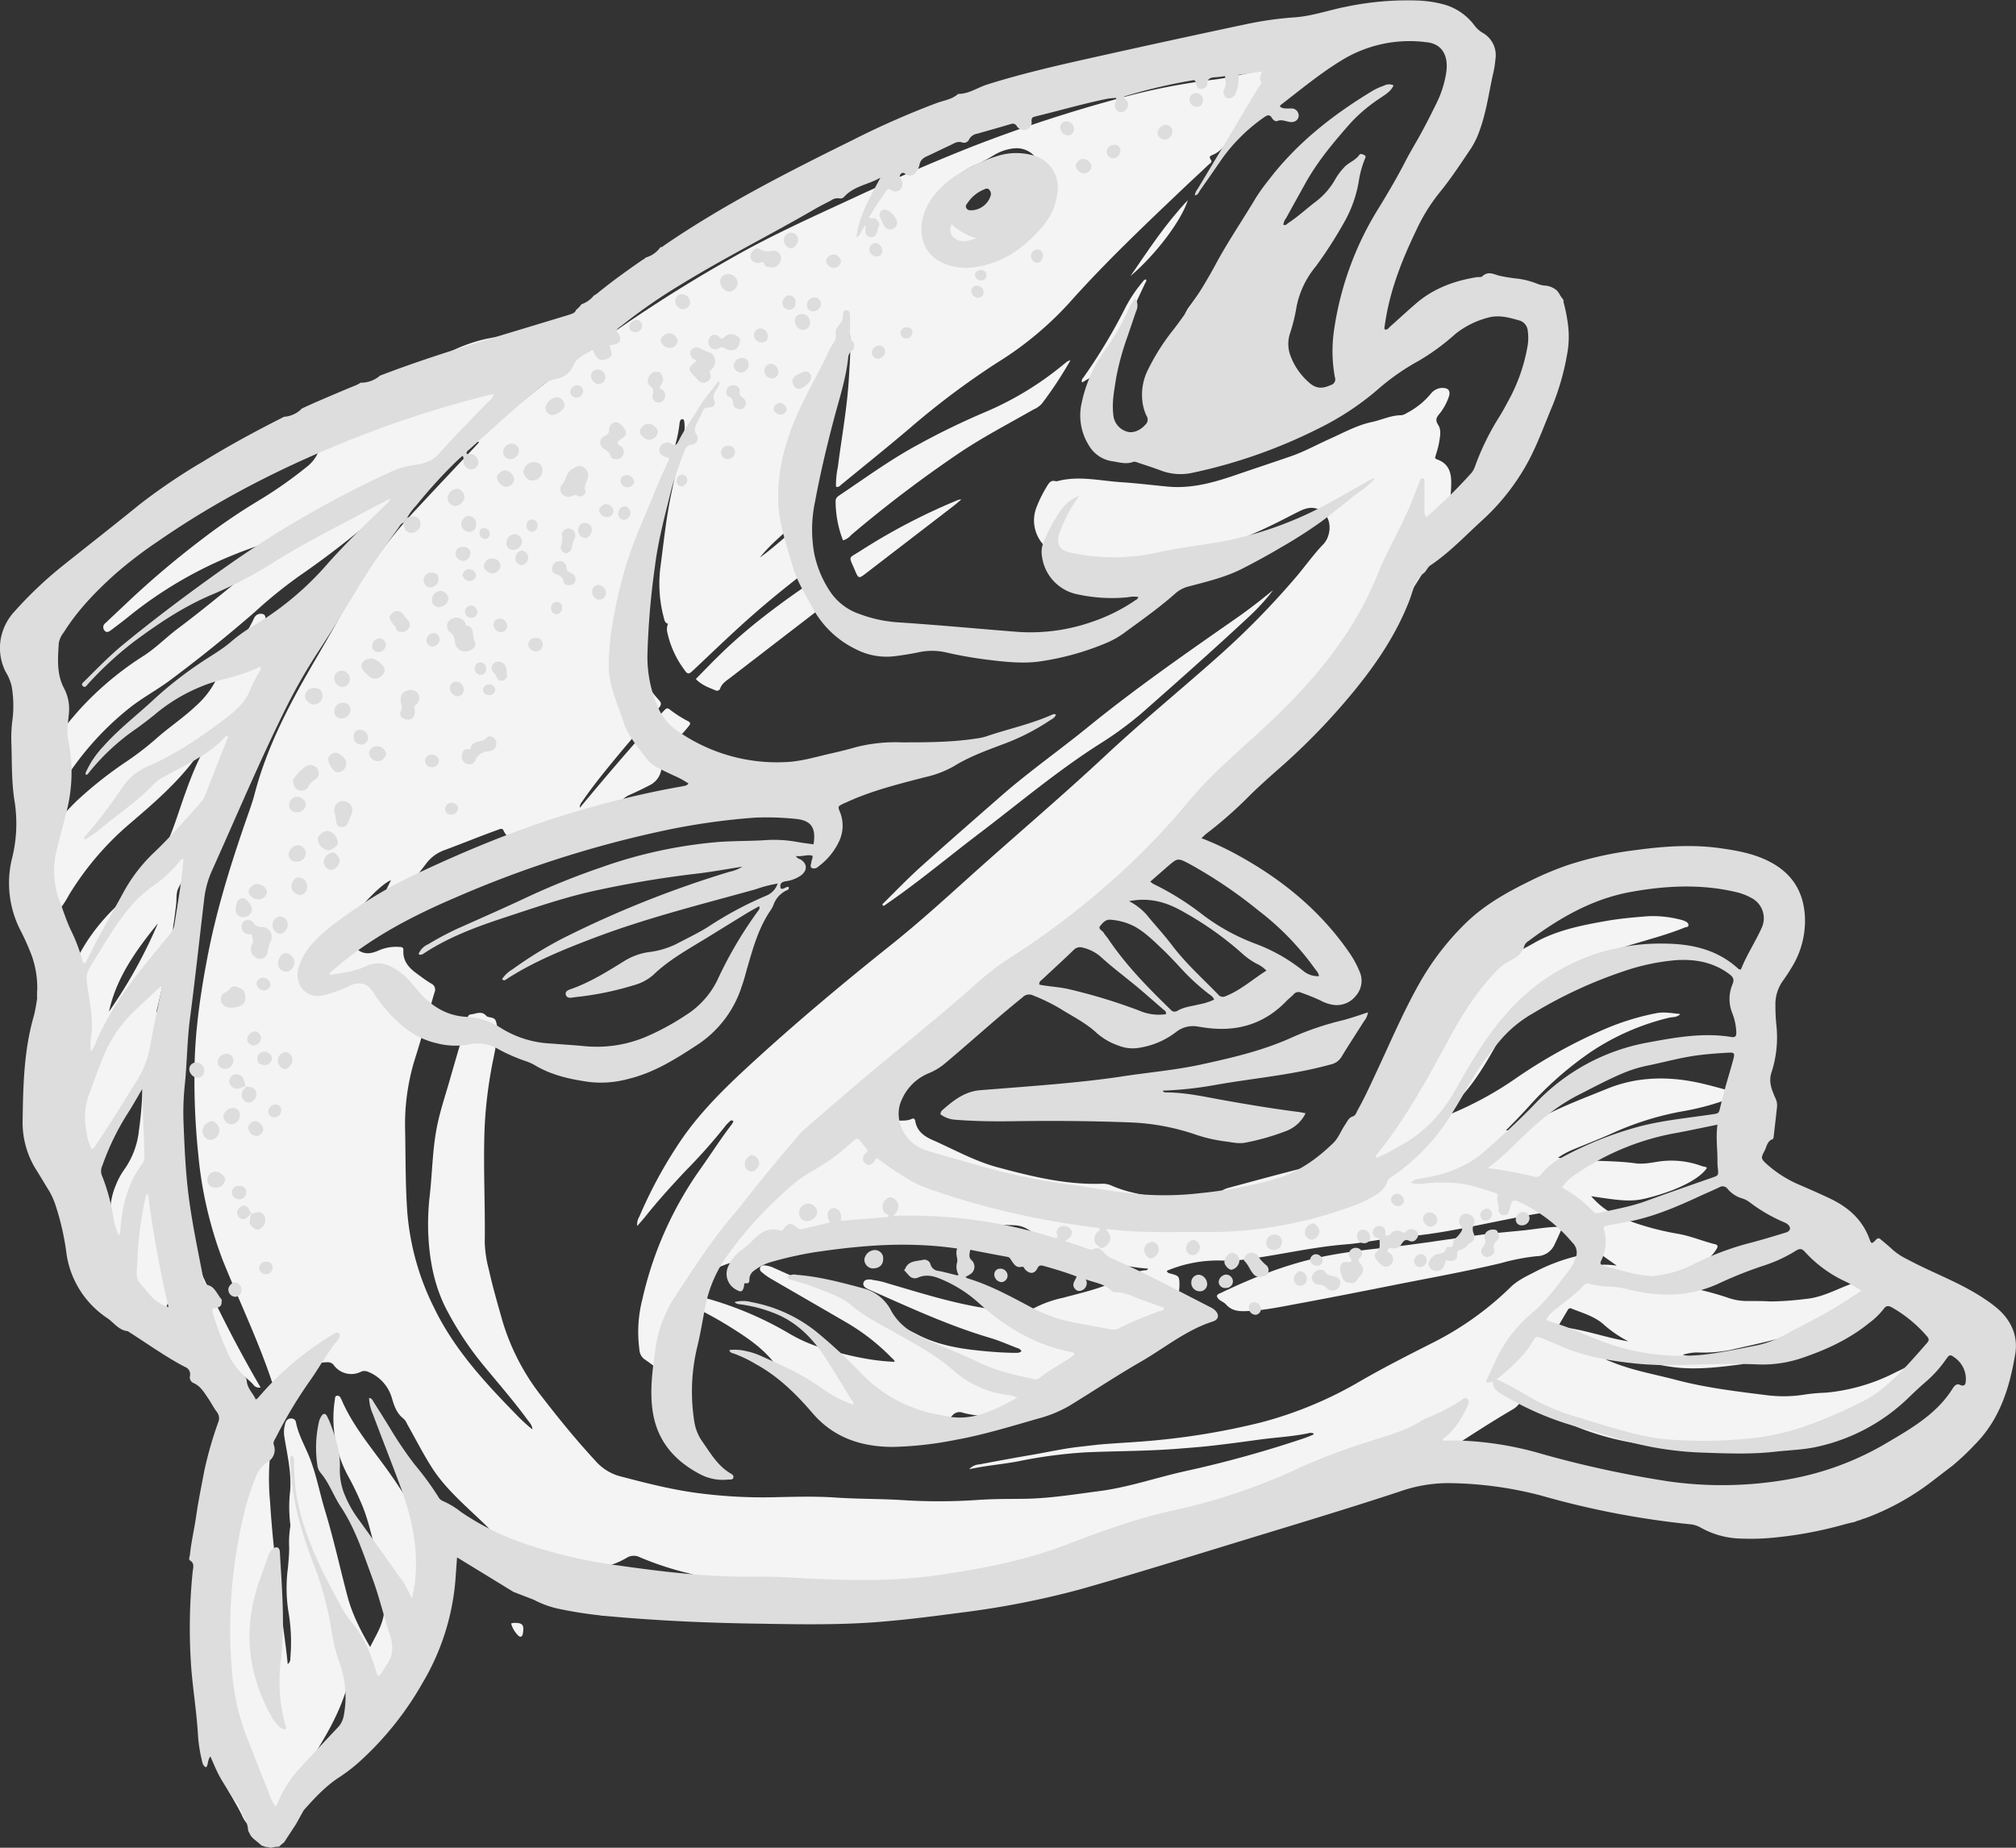 <?xml version="1.0" encoding="UTF-8"?>
<svg xmlns="http://www.w3.org/2000/svg" id="Layer_1" data-name="Layer 1" viewBox="0 0 600 550">
  <rect x="0" y="0" width="600" height="550" fill="#333333" stroke="none"/>
  <g id="GSAc8Z.tif">
    <path d="M8.25,260.28a3.46,3.46,0,0,0,1.05-1.71c2.57-7.92,7.52-14.24,13.35-20a119.12,119.12,0,0,1,15.42-12.18A90,90,0,0,0,46.33,220c3.81-3.41,8.1-6.23,11.83-9.74a26.58,26.58,0,0,0,6.11-7.79A64.45,64.45,0,0,1,71,191.6a40.53,40.53,0,0,0,4.42-7.17,3.48,3.48,0,0,1,.64-1.09,2.19,2.19,0,0,1,2.12-.57c1.17.32.64,1.41.94,2.09,1.41-.39,2.82-.72,4.2-1.16,1.64-.53,2.93.31,4.28,1,.66.33.57,1,.63,1.55a11,11,0,0,1-1.79,6.29c-1.89,3.42-4.11,6.67-6,10.12-5.76,10.82-11.89,21.45-16.76,32.73-1.72,4-2.87,8.19-4.21,12.32-1.81,5.58-3.44,11.24-6.27,16.44-.9,1.64-.56,3.5-.8,5.25A251.77,251.77,0,0,1,46.83,300c-.31,1.14-.38,1.77,1.13,2.12,2.27.52,3.26,2.14,2.92,4.55a9.78,9.78,0,0,0,.19,3.22c1.56-6.84,2.6-13.78,4.58-20.52A278.3,278.3,0,0,0,52,320.75c-.67,10.57.49,21,1.28,32-2.53-1.76-2.74-4.19-3.49-6.41C48,352,45,357.26,45.72,363.45c.19,1.75.15,1.53,1.92,2a15.21,15.21,0,0,1,4.7,2.21c1.26.85,1.35,2.47,1.54,3.92a78.1,78.1,0,0,1,.37,10.71c0,2.17-.17,2.39-2.37,2.85a1.69,1.69,0,0,0-1.52,1.43,15.16,15.16,0,0,1-1.79,4.2c-1.08,1.89-2.33,1.93-4.14.76a11,11,0,0,1-3.73-4.41c-1.66-3.17-3.39-6.3-5.05-9.48a26.66,26.66,0,0,1-3-12.53c0-4.1.07-8.16,1.7-12a21.85,21.85,0,0,1,2.47-4.75,24.48,24.48,0,0,0,4.52-11.79,112.85,112.85,0,0,0,1.1-17.33c-1,1.75-1.8,3-2.51,4.3-2.47,4.57-4.91,9.15-7.4,13.72a12.29,12.29,0,0,0-1.16,3.36,45.2,45.2,0,0,1-4.12,11.49,6.5,6.5,0,0,1-1.31,1.87c-1.14,1.05-1.92,1.15-3.14.14a16.89,16.89,0,0,1-6.43-14.31,63,63,0,0,1,1.3-12.4,2.8,2.8,0,0,0-.43-1.92,37.7,37.7,0,0,1-2.78-13.67c-.1-3.29,1-6.37,1.9-9.46,2.37-7.93,5.24-15.65,9.84-22.62a60.5,60.5,0,0,1,8.2-9.77A143.36,143.36,0,0,0,46,257c3.24-4.05,5-8.89,6.67-13.72,2.14-6.29,4.2-12.59,7.19-18.54a1.32,1.32,0,0,0,0-.49c-.87-.24-1.06.6-1.37,1-5.61,7.72-12.8,13.88-19.95,20a88,88,0,0,0-18,21.12,29.86,29.86,0,0,1-3.08,4.69c-1.55,1.7-2.15,1.67-4.05.38a8.17,8.17,0,0,1-2.6-3.06c-.77-1.4-1.32-3-2.58-4.07ZM47,274.83c-6.39,7.91-12.35,16.06-14.56,26.28A144.34,144.34,0,0,0,47,274.83Z" style="fill:#f4f4f4"></path>
    <path d="M78.86,547.87A6,6,0,0,0,76.09,545a9.8,9.8,0,0,1-4-4.48c-1.56-3.31-3.67-6.33-5.18-9.68a27.23,27.23,0,0,1-2.28-10.65c-.1-4.43-.13-8.87,0-13.3s.51-9,.77-13.49c.16-2.9,0-5.79.19-8.69a201.76,201.76,0,0,1,4.7-33.28c1.18-5.14,2.3-10.3,3.45-15.44a56.72,56.72,0,0,1,2.45-8.06A67.08,67.08,0,0,0,80,415.76a6.53,6.53,0,0,1,.38-1.21A2.25,2.25,0,0,1,83,413.21c1.19.31,1,1.29.87,2.08-.5,2.94-1,5.86-1.64,8.78-.68,3.32-1.53,6.61-1.93,10a74,74,0,0,0,.08,13c.69,11.29,2.13,22.5,3.46,33.72.57,4.81,1.32,9.59,1.79,14.55a1.87,1.87,0,0,0,.77-1.74,53.3,53.3,0,0,0-.58-14,45.7,45.7,0,0,1-.15-12.74c.2-2,.38-4.05.4-6.1a29.05,29.05,0,0,1,.29-6.11,3.44,3.44,0,0,0,0-1.28,41.61,41.61,0,0,1,0-9.66c.41-5.41-.87-10.66-1.72-15.94a8.85,8.85,0,0,1,.41-4.51,1.64,1.64,0,0,1,1.86-1,1.27,1.27,0,0,1,1.18,1.15c.73,3.72,2.68,7,4.05,10.45,2,5.09,3,10.47,4.56,15.68,2.59,8.46,4.46,17.11,6.72,25.65,1.36,5.15,3.8,10,6.74,15.07,1.71-3.46,3.56-6.25,4.08-9.8.92-6.28-.59-12.2-2.24-18.09-1.37-4.9-2.34-9.93-4.36-14.66-1.14-2.67-2.37-5.28-3.75-7.82a36.11,36.11,0,0,1-4.21-23.41c.07-.4,0-.89.53-1a1,1,0,0,1,1.19.69c.06.15.17.29.24.45,3.22,7.53,8.46,13.76,13.2,20.3,2.2,3.05,4.31,6.14,6.22,9.36,2.43,4.09,3.46,8.65,4.37,13.26a53.23,53.23,0,0,1,.83,8.87c.2,8.82-1.3,17.3-6.35,24.81a25.2,25.2,0,0,1-4.19,4.8c-2.56,2.28-4.09,2.32-6.72.22A8.61,8.61,0,0,1,107,496c-.53-.86-1.06-1.7-1.7-2.72-.93,1.72-.73,3.45-1.06,5.05-1.51,7.46-4.8,14.16-8.67,20.61-1.61,2.71-3.24,5.41-5,8-1.23,1.86-1.26,4-1.79,6.07a71.1,71.1,0,0,1-4.65,11.48c-.77,1.66-2.39,2.35-3.73,3.37Z" style="fill:#f4f4f4"></path>
    <path d="M155.25,119.73c6.31-5.22,12.77-10.1,19.25-15A426.3,426.3,0,0,1,217.41,77c12.06-6.94,24.75-12.57,37.34-18.42,11.44-5.31,23-10.38,34.72-15A426.19,426.19,0,0,1,332.62,29.4a192,192,0,0,1,28.29-5.65c5.39-.63,10.69-2.09,16-3.13,1.75-.34,3.52-.55,5.55-.87a7,7,0,0,1-2.57,3.79A25.85,25.85,0,0,0,373.78,30q-4.5,6.21-8.86,12.53A8.61,8.61,0,0,1,361,46.08c-.56.22-1.38.44-.65,1.44.59.81-.36,1.2-.79,1.62-2.46,2.36-5,4.66-7.45,7-11.62,11.05-23.27,22.09-33.93,34.07a100.47,100.47,0,0,1-21.56,17.84,236.76,236.76,0,0,0-25.76,19.33c-6.75,5.74-13.67,11.29-20.53,16.92-.37.3-.68.79-1.52.6a26.43,26.43,0,0,1,.56-5.93c1.12-8.79,2.75-17.52,3.27-26.38.3-5.18.77-10.38.07-15.57-.13-.89-.13-1.83-.94-2.41a1.21,1.21,0,0,0-.73,1.34c-.05,7.81-2.44,15.09-5.07,22.31-1.79,4.88-3.56,9.77-5.11,14.73a51.73,51.73,0,0,0-2.62,19.89,2.67,2.67,0,0,1-1.1,2.41c-2.48,2.21-5,4.42-7.39,6.7a50.33,50.33,0,0,0-3.61,3.95c4.21-2.88,7.77-6.64,12.1-9.5.79,1.13.69,2.37,1,3.5a56.34,56.34,0,0,0,2.18,6.54c.73,1.85.74,1.89-.87,3.12-6.85,5.22-13.51,10.68-19.89,16.47-4.8,4.36-9.47,8.86-14.19,13.3-1.52,1.44-1.77,1.49-2.91-.16a28.8,28.8,0,0,1-4.93-10.86,4.2,4.2,0,0,1,.19-2.69c-1-.24-1.09-1.15-1.31-2a39.06,39.06,0,0,1-.87-15.48c.57-4.48,1.11-9,1.75-13.43,1-6.66,2.55-13.21,4.05-19.76a43.09,43.09,0,0,0,1.32-7.55,13.34,13.34,0,0,0-.16-2.27.69.69,0,0,0-.55-.42.76.76,0,0,0-.56.38,2.78,2.78,0,0,0-.25,1c-.75,6.52-3.27,12.48-5.89,18.41-3.38,7.63-6.72,15.28-8.78,23.41a48.15,48.15,0,0,0-.13,23.79c1.43,5.74,4.65,12.32,8.59,16.55.95,1,.83,1.57,0,2.5-5.15,5.81-10.22,11.69-15.11,17.71-2.69,3.31-5.31,6.67-7.72,10.19a2.61,2.61,0,0,0-.65,1.77c2.13-2.54,3.95-4.73,5.79-6.91,6-7.1,12.08-14.12,18.33-21,.4-.44.81-.87,1.23-1.3a.89.89,0,0,1,1.34-.12,37.72,37.72,0,0,0,5.6,3.58c.78.4.61.9.14,1.43a31.29,31.29,0,0,1-3.08,3.41c-2.15,1.82-3.07,4.47-4.73,6.61a2.62,2.62,0,0,0-.27,1.72,6.33,6.33,0,0,1-3.73,5.94c-1.89,1-3.82,1.91-5.76,2.77a7.33,7.33,0,0,0-3.11,2.56,47.89,47.89,0,0,1-3,3.83c-.51.6-.94,1.45-2.1,1.42,0-1.53,1.26-2.61,1.28-4.21a4.57,4.57,0,0,0-2.31.82c-5.32,2.49-10.59,5.11-16.09,7.23a23.73,23.73,0,0,1-5.63,1.64c-2.61.34-5.21.35-6.55-2.59-.36-.81-.9-.59-1.48-.38-1.36.5-2.72,1-4.08,1.51-4.05,1.55-8.09,3.16-12.17,4.67a11.72,11.72,0,0,0-5.4,4.06c-3.35,4.42-6.86,8.71-10.31,13-.58.73-1.2,1.44-1.8,2.16-1.92-1.82-2-2.2-1.07-4.49.84-1.95,1.82-3.84,2.76-5.81-4,1.47-15.39,14.6-18.14,21,1.27,0,2.31-.61,3.43-.88,1.65-.38,3.41-.54,4.69.47,2.4,1.91,4.68,1.08,6.91.09a12.92,12.92,0,0,1,5.75-.81c.73,0,1.11.22,1.06,1-.18,3.08,1.54,5.12,3.84,6.8,1.44,1.06,2.87,2.15,4.41,3.07a2,2,0,0,1,1,2.71c-2,6.78-3.84,13.62-6,20.36a65.82,65.82,0,0,0-2.71,21.22c.13,7.84.07,15.68.61,23.52a77.14,77.14,0,0,0,7.93,28.59c6,12.46,15.17,22.37,24.67,32.07a50.59,50.59,0,0,0,4.63,4.25c0-1.22-.81-2-1.43-2.84-4.08-5.58-8.63-10.78-13-16.1a95.69,95.69,0,0,1-10.66-15.89c-4-7.33-5.5-15.17-5.88-23.34a75.56,75.56,0,0,1,.47-11.74c.72-6.53.79-13.11,2-19.58.89-4.8,2.46-9.4,3.8-14.06q2.58-9,5.23-17.92c.23-.78.14-2,1.2-2.06,1.37-.12,2.81-1,4.17.05.27.21.47.54.77.64.86.31,2,.18,2.42,1.18a7.57,7.57,0,0,1,.44,3.5c-.1,3.95-1.2,7.73-1.84,11.58a131.82,131.82,0,0,0-1.85,15.95c-.52,11.67.17,23.33,0,35a35.64,35.64,0,0,0,1.22,8.06c1.14,5.16,2.61,10.22,4.05,15.3A67.47,67.47,0,0,0,161.47,416c5,6.48,10.16,12.8,15.72,18.81a14.75,14.75,0,0,0,7.17,4.57c8.38,2.21,16.74,4.35,25.41,5.31a147.9,147.9,0,0,0,19.61,1c6.48-.14,13-.36,19.43.08s12.91.34,19.37.73a170.49,170.49,0,0,0,22.49,0c4.69-.35,9.37-.31,14-.36,7.61-.09,15.06-1.33,22.55-2.3,8.64-1.12,16.85-4,25.3-5.88a337,337,0,0,0,35.36-9.77c1-.33,1.91-.71,2.86-1.09.12-.05.19-.25.28-.39a2.43,2.43,0,0,0-1.74-.06c-4.84,1-9.77,1.21-14.64,1.89-4.54.63-9.09,1.24-13.64,1.76-3.37.39-6.76.64-10.14.91-9.25.76-18.54.68-27.8,1.1A143.38,143.38,0,0,0,302.92,435c-4.65.88-9.38,1.22-14.46,2.33a4.32,4.32,0,0,1,3-1.43q8.26-1.58,16.54-3c4.6-.82,9.17-1.83,13.82-2.31,2.2-.23,4.39-.54,6.58-.71,5.42-.43,10.86-.66,16.27-1.22a212.18,212.18,0,0,0,30.61-5.25,117.08,117.08,0,0,0,29.79-12.43c6.78-3.91,13.77-7.46,20.75-11a92.56,92.56,0,0,0,23.67-16.75c2.09-2.08,4.74-3.31,7.31-4.62a54.56,54.56,0,0,1,14.62-5.18c2.77-.53,2.9-.4,2.06,2.24-.1.32-.17.65-.29,1.17a24.22,24.22,0,0,1,8-.1L477,373.77a32.58,32.58,0,0,1-10.51-12c-1-1.87-1-1.74-3.18-1.43-11.05,1.6-21.9,4.25-32.88,6.17-4.95.87-9.95,1.46-14.95,1.92s-10.11,1.61-15.2,2c-10.29.83-20.33,3.35-30.57,4.56a33.53,33.53,0,0,1-5.1.27,39.09,39.09,0,0,0-17.31,3c.05.63.61.71,1.16.86,2.44.65,2.54.8,2.57,3.31a13.83,13.83,0,0,1-1.59,6.32c-.75,1.55-1.28,3.27-1.92,4.9a5.84,5.84,0,0,1-2.41,3.21c-8.58,4.77-16.53,10.89-26.58,12.53a44.29,44.29,0,0,1-5.28.83,3.09,3.09,0,0,0-2.83,1.78,21.22,21.22,0,0,1-4.95,5.79,14.19,14.19,0,0,1-9,3.64,30.09,30.09,0,0,1-9.87-.9,2.75,2.75,0,0,0-3.18.83c-3.23,3.59-7.38,4.77-12,4.05-5-.77-9.89-1.61-14.76-2.79-6.59-1.59-12.25-5-17.66-8.91a54,54,0,0,1-9.38-9c-3.18-3.73-7.19-6.49-11.31-9.09a113,113,0,0,0-10-5.7c-1.69-.84-1.71-.86-2.79.74a43.8,43.8,0,0,0-6.36,16.06c-.07.33-.05.68-.12,1-.28,1.3-1,1.73-1.92.93a64.84,64.84,0,0,0-5.48-4.17,3.92,3.92,0,0,1-1.36-2.93,39,39,0,0,1,.88-14.72,108.27,108.27,0,0,1,17.38-39c3.11-4.38,6-8.94,9.27-13.18a6.06,6.06,0,0,0,.48-.86c-.61-.63-1-.09-1.31.21a8.83,8.83,0,0,0-1.21,1.31A162.93,162.93,0,0,1,204,348.55c-4,4.27-8,8.65-11.66,13.24-.8,1-1.65,1.94-2.69,3.15a4.37,4.37,0,0,1,.62-2.78A134.23,134.23,0,0,1,203,338.94c6.43-9.27,14.6-16.88,22.85-24.4C238.56,303,251.73,292,265.13,281.31c7.94-6.34,15.46-13.14,23-19.93,13.56-12.22,27.51-24,40.85-36.45,10.52-9.84,21.7-19,32.46-28.54A241.19,241.19,0,0,0,386,171.44c2.63-3.12,5-6.5,7.83-9.42a6.37,6.37,0,0,0,1.43-2.4c.93-2.62.38-5.56-1.42-7.11-2.09-1.78-4.4-1.61-6.71-.52-1.93.91-3.8,1.93-5.71,2.88a160,160,0,0,1-37.14,13.48,50.5,50.5,0,0,1-24.54-1.07,24,24,0,0,1-7.13-3.38,10.74,10.74,0,0,1-4.06-13.07,37.46,37.46,0,0,1,3.23-6.38c.51-.84,1.09-1.54,2.24-1.25a1.63,1.63,0,0,0,.76,0c6.33-1.66,12.61-.08,18.9.33,4.66.3,9.3.89,13.95,1.32,7.17.65,13.8-1.28,20.4-3.55,5.39-1.85,10.8-3.63,16.17-5.49,4-1.38,7.76-3.47,11.64-5.21,4.11-1.84,8.09-4.07,12.53-5,2.89-.62,5.61-2,8.66-2a3.8,3.8,0,0,0,1.64-.64,23.39,23.39,0,0,0,7.14-5.71,4.38,4.38,0,0,1,3.52-1.78c1.68,0,2.38.81,1.94,2.42a16.71,16.71,0,0,1-3.07,5.55c-.8,1-1,1.74-.17,3.05,1,1.49.55,3.49.27,5.24-.25,1.5-.77,2.95-1.19,4.49.05.34.41.47.7.57,3.1,1.15,4.07,3.49,4.1,6.63.06,7.6-2.38,14.5-5.48,21.3-4.55,10-11.51,18.32-18.79,26.27s-14.49,15.65-23.31,21.78a8.7,8.7,0,0,0-2,2.23c-5.15,7.1-9.75,14.59-15.18,21.5-4.27,5.45-8.77,10.63-14.38,14.77-6.18,4.58-11.48,10.15-17.12,15.34-4.64,4.26-9.38,8.41-14,12.67-3.64,3.33-7.24,6.73-10.8,10.14A113,113,0,0,1,293,303.16a215.33,215.33,0,0,0-30.23,23c-.38.34-.7.74-1.14,1.21.37.71.81,1.33,1.62,1.4,1.64.13,1.89,1.15,1.82,2.49,0,.76,0,1.52,0,2.57,2.21-.59,4.33.15,6.35-.8.56-.27.93.16,1,.76.52,2.95,2.62,4.44,5.14,5.55,6.39,2.82,12.51,6.28,19.31,8.11,10.22,2.75,20.48,5.29,31.2,4.9a6.22,6.22,0,0,1,2.72.55c4.72,2.07,9.76,2.9,14.82,3.55,4.63.59,9.28,1,13.92,1.53,1.89.21,2.18.1,2.84-1.78.59-1.68,1.88-2.26,3.43-2.67,12.23-3.29,24.42-6.69,36.83-9.27,1.85-.38,1.92-.43,1.46-2.35a4.56,4.56,0,0,1,1.29-4.55c3.38-3.83,7.47-6.9,10.94-10.62A67.83,67.83,0,0,0,428,310.66a103,103,0,0,1,9.26-15,40.08,40.08,0,0,1,14.43-12.37c1.52-.76,3-1.53,4.51-2.39,6.74-3.94,14.27-5.43,21.8-6.76,4.09-.73,8.25-1.08,12.39-1.41a32.56,32.56,0,0,1,10.1,1.11,5,5,0,0,1,1.19.45c.44.25.91.56.83,1.16s-.63.45-1,.6c-7.56,3.09-15.62,4.65-23.23,7.63a78.49,78.49,0,0,0-21.93,13.35,47.46,47.46,0,0,0-10.51,13.07c-3.64,6.45-7.33,12.9-12.7,18.13-1.62,1.58-3.46,2.93-5.55,4.69a18.18,18.18,0,0,0,4.73-1.58,103.12,103.12,0,0,0,18.31-10A153.54,153.54,0,0,1,478,306.15a75.35,75.35,0,0,1,14.84-4.54c2.41-.5,4.72,0,7.25.23-1,1.08-2.33.84-3.43,1.12a72.05,72.05,0,0,0-23.23,10.18,102.76,102.76,0,0,0-18.55,16.35c-2.09,2.33-4.3,4.54-6.68,7a15.37,15.37,0,0,0,7.6-2.21c7.11-4.26,14.89-7.09,22.51-10.2,9-3.67,18.41-3.79,27.85-1.65,3,.68,5.91,1.53,8.87,2.3.63.17,1.56.08,1.63.9s-.8.95-1.43,1.2a77.1,77.1,0,0,1-14,3.88A88.14,88.14,0,0,0,480.57,337c-4,1.82-8.15,3.42-12.24,5.11a24.23,24.23,0,0,0-4.63,2.49,62.13,62.13,0,0,0,8.59.83c4.84.19,9.69.19,14.51.85,2.39.32,4.77-.23,7.1-.56a26,26,0,0,1,12.76,1.44c.44.16,1,0,1.34.52-2.08,3.12-8.09,6.25-15.87,8.44-5.91,1.66-7.66,1.61-18.56-.05a23.32,23.32,0,0,0,8.26,6.15,82,82,0,0,0,17.36,5c3.89.64,7.49,2.22,11.28,3.15.89.21.8.79.45,1.35a11.71,11.71,0,0,1-1.51,2c-4,4-8.63,6.61-14.4,6.8-.42,0-.83,0-1.67.08a14.72,14.72,0,0,0,5.76,2,91.84,91.84,0,0,1,15.08,3.66,17.22,17.22,0,0,0,6.26,1c2.13,0,4.26,0,6.39.13a88.4,88.4,0,0,0,10.42-.73c5.78-.46,10.54-3.71,15.92-5.19,1.43-.39,2.78-1.14,4.62-.82a66.17,66.17,0,0,1-8.2,8.63,30.88,30.88,0,0,1-10.06,5.87c-7.94,3.18-16.3,4.77-24.56,6.69a41.38,41.38,0,0,1-9.9.73,15.31,15.31,0,0,0-4.26.7,12.1,12.1,0,0,0,3.92.5c4.42,0,8.85-.21,13.26.36.54.07,1.36-.23,1.43.62s-.54,1.29-1.44,1.4c-6,.76-12,1.5-18,1-2.88-.24-5.72-.84-8.57-1.25-4.61-.66-9.21-1.28-14.1-2a2.83,2.83,0,0,0,1.78,1.25c6.37,2.73,13.19,3.86,19.84,5.62,8.74,2.3,17.69,3.38,26.62,4.49a39.68,39.68,0,0,0,12-.22,57.24,57.24,0,0,1,5.84-.49,56.85,56.85,0,0,0,20.91-6.12,123.79,123.79,0,0,0,11.45-6.19,1.76,1.76,0,0,1,1.6-.52,10.8,10.8,0,0,1-2.88,3.66c-8.57,8.23-18.81,13.66-29.82,17.81-3.74,1.41-7.42,3-11.18,4.33a69.62,69.62,0,0,1-21,3.63,113.79,113.79,0,0,1-28.18-2,83.72,83.72,0,0,1-28.54-11.29,12.28,12.28,0,0,0-1.07-.7,1.65,1.65,0,0,0-2.42.52,6.72,6.72,0,0,1-2.31,2c-6.61,3.87-13,8.08-19.46,12.23-.65.41-1.28.85-1.93,1.26-4,2.46-6.57,1.73-8.9-2.47-2.17-3.94-2.18-4-6-1.84-16,8.76-32.81,15.3-50.13,20.72-7.55,2.37-14.91,5.25-22.37,7.83a229.38,229.38,0,0,1-32.42,8.89c-6.34,1.2-12.78,1.81-19.14,2.92a189.62,189.62,0,0,1-20,2.37c-8.25.55-16.5,1.27-24.77.93-6.47-.27-13-.06-19.42-.51A105.45,105.45,0,0,1,205,468.32a92.93,92.93,0,0,1-14.51-4.76,4,4,0,0,0-4.07.2A23.18,23.18,0,0,1,174,466.92a27.22,27.22,0,0,1-8.75-1.68c-3.7-1.28-7.42-2.52-11.14-3.75a10.47,10.47,0,0,0-5.28-.67c-1.05.2-1.8-.12-1.68-1.22.36-3.11-1.7-4.73-3.62-6.59C138.43,448.1,133,443.5,129,437.55c-2.89-4.4-5.26-9.15-7.86-13.73a4.64,4.64,0,0,0-1-1.5c-2.18-1.67-2.87-4-3.62-6.54a11.94,11.94,0,0,0-7.17-7.52,2.46,2.46,0,0,0-2,.1,6.45,6.45,0,0,1-8-2,2.16,2.16,0,0,0-1.74-.87,17.41,17.41,0,0,0-8.29,2.18c-.74.36-1,1.15-1.45,1.75a6.56,6.56,0,0,1-5,2.76,1.8,1.8,0,0,1-2.1-1.39c-4.09-12.13-9.64-23.67-14.42-35.52A119,119,0,0,1,59,343.52,215.71,215.71,0,0,1,57.88,319c.06-11.39,1.67-22.58,3.79-33.74,2.78-14.71,7.28-28.9,12.21-43,.73-2.09,1.47-4.19,2-6.32,3.18-12,8.57-23,14.59-33.68,4-7.07,8.21-14,12-21.1a147.3,147.3,0,0,1,22.27-30.48c5.63-6.06,11.32-12.07,17-18.1.28-.3.54-.62.86-1-.89-.29-1.31.39-1.83.71a74.45,74.45,0,0,1-9.46,5,20.75,20.75,0,0,0-6.26,4.3,260.66,260.66,0,0,1-35.95,29.83,139.93,139.93,0,0,0-13.28,10.76q-12.15,10.56-25.05,20.19c-4,3-8.51,5.37-12.43,8.52A88,88,0,0,0,20,231c-1.46,2.2-2.64,4.59-4.5,6.5s-2.8,1.66-4.27-.33c-1.63-2.22-2.08-4.41-.37-6.81a15.88,15.88,0,0,0,1.42-2.71c2.66-6.1,6.77-11.16,11.11-16.12a93.45,93.45,0,0,1,19.48-16.39c3.65-2.38,6.69-5.52,10.18-8.13,8.18-6.12,16-12.77,24-19.12,3.4-2.7,7-5.19,10.44-7.8,1.14-.86,2.23-1.78,3.56-2.86-1.64,0-2.67.85-3.81,1.32-5.66,2.34-11.52,4.13-17.2,6.4a122.3,122.3,0,0,0-31.85,18.66c-1.65,1.34-3.36,2.61-5.06,3.89-.62.47-1.33,1-2,.21a1.49,1.49,0,0,1,.26-2.25c1.8-1.7,3.59-3.4,5.39-5.08a271.12,271.12,0,0,1,23.13-19.72A183.12,183.12,0,0,1,77.15,148.9a125.39,125.39,0,0,0,14-9.82,11.3,11.3,0,0,0,3.5-4.32,23,23,0,0,1,5.37-7.41c4.33-4.1,8.73-8.12,13.12-12.16a15.52,15.52,0,0,1,5-3.08c5.48-2.12,10.7-4.82,15.94-7.46a46.23,46.23,0,0,1,10-3.64c2.48-.59,5-.8,7.44-1.56a3.13,3.13,0,0,1,3.48.92,2.79,2.79,0,0,0,1.94,1.09c2.09.06,2.62,1.52,2.63,3.09a21.9,21.9,0,0,1-1.63,8.18C157.05,115,156,117.3,155.25,119.73ZM304,402.2c-.37-.79-1.12-.88-1.68-1.1-2.68-1.06-5.35-2.21-8.11-3-12.34-3.69-24-9.15-35.7-14.3-.94-.42-1.82-1-1.52-2s1.45-1,2.39-.92c.16,0,.32.13.49.14a22.6,22.6,0,0,1,4.22.95c11.65,3.41,23.21,7.16,35.42,8.19,3.06.26,6,.46,8.92-1.12a33.76,33.76,0,0,1,7.94-2.74c4-1.07,8.05-2,12-3.44,4.14-1.49,7.82-4.14,12.3-4.74.32,0,.84.09,1-.5a52.08,52.08,0,0,1-9.8-1.62c-8.13-2.23-15.7-6-23.62-8.81a21,21,0,0,1-2.46-1.34,8.29,8.29,0,0,0-3.62-1.12,148.18,148.18,0,0,0-18.37.32,5,5,0,0,1-3.87-.84,8.48,8.48,0,0,0-5.09-1.43,44,44,0,0,0-6.39,0c-13.26,1.26-26.35,3.39-38.81,8.42-3.3,1.34-3.32,1.27-5.64-1.33a4.07,4.07,0,0,0-1.51,2,7.73,7.73,0,0,1-5,4,32,32,0,0,0-7.4,3.45,7.85,7.85,0,0,0-3.58,4.49c-.42,1.54-.35,1.66,1.22,2.06,1,.25,2,.45,3,.73a102.8,102.8,0,0,1,23.86,10.17,45.89,45.89,0,0,0,10.7,4.67c6.89,2,13.82,3.66,21,3.92-.2-.68-.73-1-1.14-1.42a63.13,63.13,0,0,0-13.06-10.18c-7.63-4.46-15.3-8.85-22.94-13.3a19.52,19.52,0,0,1-2.45-1.8,1.22,1.22,0,0,1-.48-1.37,1.26,1.26,0,0,1,1.3-.63,7.93,7.93,0,0,1,2.93.82c2.72,1.19,5.43,2.44,8.17,3.59,8.69,3.67,17.46,7.15,25.75,11.71,2.91,1.6,5.9,3,8.85,4.55,5.86,3,12.19,4.1,18.64,4.74,3.3.33,6.61.58,9.93.62C302.55,402.66,303.32,402.85,304,402.2ZM289.9,67.89c5.33,0,10.54-2.34,13.25-5.42a8.64,8.64,0,0,0,2.41-5.24,4.1,4.1,0,0,1,1.6-3.21,5.42,5.42,0,0,0-.71-8.76,7.14,7.14,0,0,0-4.63-1.1,14.29,14.29,0,0,0-6.44,2.3,45.86,45.86,0,0,1-5.22,2.68A22.4,22.4,0,0,0,279.47,59a9.16,9.16,0,0,0-1.15,2.82c-.52,2.64.14,3.24,2.75,2.48a3.92,3.92,0,0,0,.49-.13c1.27-.66,2.12-.34,3,.84A7.08,7.08,0,0,0,289.9,67.89Zm173.79,327c7.45.66,14,3.29,20.95,4.38a34.85,34.85,0,0,1-7.53-5.18c-2.73-2.35-6.1-3.24-9.3-4.54a.85.85,0,0,0-1.24.43C465.69,391.47,464.78,393,463.69,394.85Z" style="fill:#f4f4f4"></path>
    <path d="M465.07,365.18c-.88,1.93-1.61,3.64-2.43,5.3a5.82,5.82,0,0,1-5.25,3.44A62.65,62.65,0,0,0,446.66,376c-10.57,2.51-21.27,4.42-31.93,6.54-9.07,1.8-18.15,3.6-27.24,5.29-5.59,1-11.15,2.29-16.87,2.45-2.23.07-4.18-.23-5.74-2-.8-.92-2.32-1.12-2.72-2.48.17-.64.74-.73,1.18-.94,10.4-5,21.1-9.13,32.47-11.22,5.36-1,10.78-1.64,16.19-2.22,9.57-1,19.06-2.59,28.6-3.85,4.21-.56,8.46-.88,12.7-1.32,3.3-.33,6.57-.95,9.9-1.06C463.76,365.16,464.32,365.18,465.07,365.18Z" style="fill:#f4f4f4"></path>
    <path d="M318.61,107.19a113.91,113.91,0,0,1-8.56,13,7.57,7.57,0,0,1-2.51,1.73c-7.25,4.15-14.67,8-21.63,12.64a371.52,371.52,0,0,0-32.58,24.68,5.06,5.06,0,0,1-2.43,1.61,32.55,32.55,0,0,1-2.21-11.67c0-.93.59-1.38,1.23-1.8,7.63-5.13,15.07-10.56,23.18-14.95a219.94,219.94,0,0,1,20.44-9.91A93.88,93.88,0,0,0,316,108.91c.54-.43,1.06-.87,1.6-1.28A6.94,6.94,0,0,1,318.61,107.19Z" style="fill:#f4f4f4"></path>
    <path d="M262.56,269.21c3.82-3.75,7.53-7.64,11.51-11.22,8-7.18,16.06-14.22,24.14-21.28s17.16-13.43,25.61-20.31c14.22-11.57,29.25-22,44.28-32.49,3.71-2.57,7.24-5.36,10.8-8.26-.36.47-.71.95-1.08,1.41a66.2,66.2,0,0,1-6.12,6.52c-10.49,9.76-21.2,19.27-31.95,28.74a106.26,106.26,0,0,1-12.8,9.33c-12.51,8-23.87,17.6-35.68,26.57-8.69,6.6-17.06,13.61-26,19.87l-2.3,1.6Z" style="fill:#f4f4f4"></path>
    <path d="M207.09,202.11c2.44-2.48,4.79-4.93,7.22-7.29,8.44-8.24,17.87-15.23,27.6-21.83l1.08-.68a.94.94,0,0,1,1.48.34c1,1.47,2,2.94,3.11,4.36.56.74.32,1.23-.32,1.7-.41.3-.81.62-1.21.93l-28.73,22.12c-1.14.88-2.41,1.62-2.95,3.09a1,1,0,0,1-1.45.63C210.9,204.64,208.8,203.92,207.09,202.11Z" style="fill:#f4f4f4"></path>
    <path d="M77.56,413a2.15,2.15,0,0,1-2.25-.95,18.93,18.93,0,0,0-4.61-3.6,7.32,7.32,0,0,1-3-3.36c-1.63-3.47-3.9-6.6-5.55-10-3.65-7.63-4.54-10.34-3.88-19.92A375.79,375.79,0,0,0,77.56,413Z" style="fill:#f4f4f4"></path>
    <path d="M286.09,148.7c-.87.72-1.54,1.31-2.24,1.86l-26.1,20.07c-2.15,1.66-2.25,1.67-3.31-.87-1.9-4.53-2.09-3.35,1.73-5.84a181.14,181.14,0,0,1,29.14-15.17A3.07,3.07,0,0,1,286.09,148.7Z" style="fill:#f4f4f4"></path>
    <path d="M240.81,54.06c-1.58.95-3.15,1.91-4.74,2.85-3.58,2.13-7.23,4.16-10.74,6.4-2.19,1.41-4.57,2.73-5.42,5.52-.16.52-.74.68-1.18.92-13.16,7.32-26.12,15-38.65,23.37-.2.14-.42.31-.67.07C185.22,86.23,234,55.72,240.81,54.06Z" style="fill:#f4f4f4"></path>
    <path d="M352.26,94.64a10.8,10.8,0,0,1,1.94-3.71q5.76-8,11.6-15.9c1.16-1.58,1.74-1.66,3.41-.62A5.66,5.66,0,0,1,372,80c-.06.82-.29,1.55-1.28,1.61-2.57.17-4.37,1.74-6.21,3.28-3.33,2.8-6.65,5.6-10,8.38A4.23,4.23,0,0,1,352.26,94.64Z" style="fill:#f4f4f4"></path>
    <path d="M341.05,83.15c.31.47-.08.81-.24,1.16-2.53,5.39-5.05,10.78-7.62,16.15-1,2.09-2,4.16-1.24,6.57a1,1,0,0,1-.52,1.31l-9.38,5.51a1.24,1.24,0,0,1,.33-1.39,162.68,162.68,0,0,0,12.48-20.74,40.37,40.37,0,0,1,4.9-7.44C340.13,83.84,340.4,83.29,341.05,83.15Z" style="fill:#f4f4f4"></path>
    <path d="M336.45,82.18c5.28-7.68,10.35-15.49,17.08-22.61C351.6,65.67,344.1,75.64,336.45,82.18Z" style="fill:#f4f4f4"></path>
    <path d="M525.48,403.77a10.89,10.89,0,0,1,5-2.63c2-.63,4.1-1,6.17-1.47.59-.12,1.46-.58,1.68.46.18.88-.52,1.13-1.25,1.27-2.66.52-5.32,1.06-8,1.6Z" style="fill:#f4f4f4"></path>
    <path d="M184.23,477.46c-2.44,4.08-5.67,4.52-8.74,1.18A71.93,71.93,0,0,0,184.23,477.46Z" style="fill:#f4f4f4"></path>
    <path d="M152.12,483.25a4.36,4.36,0,0,1,.75-.17c2.69-.07,3.2.54,2.73,3.23-.15.9-.74,1.16-1.37.53A8,8,0,0,1,152.12,483.25Z" style="fill:#f4f4f4"></path>
  </g>
  <path d="M90.39,538.85c3.22-3.63,6.5-7.18,10.61-9.85a49.7,49.7,0,0,0,6.42-5,94.43,94.43,0,0,0,18.39-23.14,71.07,71.07,0,0,0,9.72-30.42c.16-2.19.32-4.37.5-6.87l16.79,10.28,6,2.31a28.7,28.7,0,0,0,7.92,2.82,127.39,127.39,0,0,0,14.67,2.14c15,1.35,30.12,2,45.22,2.2,11.5.19,23,.39,34.52-.5,8.25-.64,16.45-1.69,24.64-2.78a256.62,256.62,0,0,0,35.86-7c14.11-4,28.1-8.34,42.11-12.63C381.35,455,399,449.77,416.5,444a43.64,43.64,0,0,1,14.56-2.53,112.15,112.15,0,0,1,27.56,3.69,255.49,255.49,0,0,0,44.12,8.53,7.92,7.92,0,0,1,3.39,1,25.63,25.63,0,0,0,12.48,3.3,69.82,69.82,0,0,0,8.18-.19,120.31,120.31,0,0,0,22.35-4.1c.79-.22,1.6-.4,2.49-.61l.22,0a8.5,8.5,0,0,1,1.82-.64,7.47,7.47,0,0,1,1.4-.5,75.51,75.51,0,0,0,20.45-11.4l5.65-4.33a74.57,74.57,0,0,0,6.59-6.23c7.42-7.46,10.32-16.9,12-26.85.86-5-.84-9.42-4.55-13a32.85,32.85,0,0,0-4.24-3.28c-7.28-5-15.67-7.88-23.39-12.05a19,19,0,0,1-4.24-2.77c-1.18-1.12-2.44-2.13-3.68-3.18-.45-.37-.82-.38-1.29.12-1.3,1.35-1.43,1.36-2-.24-2.11-5.73-6.31-9.4-11.65-11.95-3.07-1.46-6.2-2.83-9.33-4.18a35.13,35.13,0,0,1-9.65-6.17c-1.64-1.49-1.67-1.86-.64-3.74.7-1.28.76-3,2.51-3.64.19-.06.26-.6.29-.93.35-3,.69-5.93,1-8.89a5.07,5.07,0,0,0-.62-2.6c-1-2.36-2-4.71-1-7.58a33.67,33.67,0,0,0,1.38-14.16,55.36,55.36,0,0,1-.26-5.62,12,12,0,0,1,2.24-7.36c.91-1.23,1.74-2.53,2.53-3.84a26.37,26.37,0,0,0,4-15.36c-.39-6.65-3.19-11.85-9-15.39-5.36-3.24-11.31-4.2-17.32-5-8.18-1-16.35-.35-24.47.76a106,106,0,0,0-19.91,4.46,92.66,92.66,0,0,0-10.84,4.55C448.47,265.6,441.66,269.4,436,275a79.87,79.87,0,0,0-13,16.72c-4.83,8.36-8.62,17.22-12.68,25.95-2,4.26-3.89,8.54-6.18,12.64-.41.73-.65,1.73-1.5,2-1.25.38-1.61,1.44-2.22,2.33-1.27,1.81-2,4-3.58,5.56-4.88,4.74-10.29,8.63-16.94,10.62a126,126,0,0,1-22.57,4.32,91.55,91.55,0,0,1-17.36.4c-7.75-.62-15.36-2.15-23.05-3.14A189.46,189.46,0,0,1,289,346.26c-4.5-1.29-9-2.45-13.5-3.89-6.36-2.06-9.81-9.33-7.13-15a14.86,14.86,0,0,1,8-7.89,18.46,18.46,0,0,0,5.18-3.2c7.65-6.42,15-13.15,22.79-19.41a2.67,2.67,0,0,1,3.17-.55,55.1,55.1,0,0,1,8,3.9c3.75,2.35,7.74,4.29,11,7.37a19.34,19.34,0,0,0,6.41,3.66,11.39,11.39,0,0,0,6.28.61A23.83,23.83,0,0,0,350,307.21a8.1,8.1,0,0,1,6.69-1.61l1.77.27c9.37,1.38,17.58-.86,24.3-7.79.71-.74,1.54-1.36,2.24-2.1a1.84,1.84,0,0,1,2.29-.48,58.15,58.15,0,0,1,5.68,2.3,11.9,11.9,0,0,0,3.35,1.22,7.23,7.23,0,0,0,7.28-2.7,6.72,6.72,0,0,0,1-7.21,29.51,29.51,0,0,0-3.34-6c-8.53-12.21-19.74-21.34-32.69-28.47a87,87,0,0,0-11-5.15c.77-.7,1.12-1.07,1.52-1.37a122.49,122.49,0,0,0,13-11.49c2.86-2.79,5.86-5.46,8.87-8.11a193.49,193.49,0,0,0,22.17-23c6.66-8.16,12.48-16.85,16.32-26.75,1.12-2.88,1.54-6.1,4.3-8.18.76-.58,1.08-1.73,2-2.32C431.38,164.48,436,159.57,441,155a66.26,66.26,0,0,0,14.19-18.31c2.63-5.09,4.56-10.46,6.77-15.72a74.74,74.74,0,0,0,4.39-15.21,28.42,28.42,0,0,0,.31-9.16,49,49,0,0,0-1.38-6.88l.11,0c-.06-.2-.12-.4-.17-.61A8.47,8.47,0,0,1,464,87.31a8.29,8.29,0,0,1-.48-.68l0,0A6,6,0,0,0,459.66,85a7.72,7.72,0,0,1-2.21-.56,24.27,24.27,0,0,0-5.68-1.49,46.8,46.8,0,0,1-5.55-.88c-1.76-.48-3.37-1.45-5.07.19-.34.33-1.15.16-1.74.26-6.68,1.08-12.84,3.37-18,7.84-2.59,2.22-5.08,4.56-7.64,6.81-.46.41-.82,1.13-1.65.89a1.46,1.46,0,0,1-.09-.52c.14-1,.3-2,.47-3,1.58-9.16,5-17.67,9-26a54.06,54.06,0,0,1,6.82-11.07c3.47-4.22,6.44-8.8,9.5-13.32a25.67,25.67,0,0,0,2.7-5.76c2-5.65,2.71-11.6,4.07-17.39a32.56,32.56,0,0,0,.47-3.29,7.63,7.63,0,0,0-3.9-8,8.31,8.31,0,0,1-2.41-2.24,17,17,0,0,0-9.66-6.31,34.4,34.4,0,0,0-7.07-1A89,89,0,0,0,400.64,2c-5.18,1-10.19,2.83-15.51,3.18a102.39,102.39,0,0,0-14.17,2q-22.14,4.69-44.22,9.62c-11.06,2.46-22.12,4.95-32.95,8.36-2.89.91-5.45,2.84-8.64,2.79-1.77,1.64-4.13,1.91-6.26,2.68a249.91,249.91,0,0,0-25,11c-19.2,9.48-38.28,19.16-56,31.26-.36.24-.7.62-1.08.67l-.24,0a8,8,0,0,1-4.46,3.12h0c-.11.33-.66.5-1,.75-4.55,3.16-9.06,6.38-13.35,9.9a4.57,4.57,0,0,1-1,.62,7.94,7.94,0,0,1-3.7,2.61,7.81,7.81,0,0,1-1.62,1.68c-.25.81-.83,1.07-2.44,1.57l-6.6,2c-16.39,5-32.86,9.71-48.87,15.84l-.42.14a8.49,8.49,0,0,1-5.77,2.12,9.4,9.4,0,0,1-2,1c-3.71,1.51-7.39,3.1-11.06,4.68-1.49.65-3,1.34-4.42,2a8.18,8.18,0,0,1-5.34,2.47c-.25.14-.49.27-.74.39-7.91,4-15.71,8.23-23.26,12.88a178.36,178.36,0,0,0-18.85,12.73C34,156.3,26.2,162.39,18.47,168.56A116.39,116.39,0,0,0,4.56,181.75,16.38,16.38,0,0,0,.25,190,15.72,15.72,0,0,0,1.69,200a14.54,14.54,0,0,1,1.77,4.22,33.84,33.84,0,0,1,.29,9.69A42.62,42.62,0,0,0,3.38,221c.21,5.93,0,11.83,1,17.77a42.55,42.55,0,0,1-.75,16.54A30.72,30.72,0,0,0,6.2,277.14a75.63,75.63,0,0,1,3.13,7,28.66,28.66,0,0,1,1.74,11L11,295a11.05,11.05,0,0,1,0,1.82l.09,0a51.21,51.21,0,0,1-.94,5.31c-3,10.2-3.27,20.68-3.41,31.18a26.44,26.44,0,0,0,4,14.84c1.19,1.87,2.31,3.79,3.47,5.67a21.74,21.74,0,0,1,2.29,4.85,77.07,77.07,0,0,1,3.18,13.67A27.77,27.77,0,0,0,32,392.4c1.95,1.36,3.36,3.57,6,3.84.15,0,.29.18.43.27,5.54,3.51,10.85,7.38,16.68,10.4a2.3,2.3,0,0,1,1.43,2.65,1.84,1.84,0,0,0,1.06,2.12c2.09.9,3.13,2.79,4.33,4.52.92,1.33,1.64,2.8,2.61,4.09a3,3,0,0,1,.41,3.06,115.21,115.21,0,0,0-4.1,14.24c-.86,4.52-1.79,9-2.45,13.58-.55,3.88-1.47,7.7-1.87,11.6-.06.58-.48,1.38,0,1.7,1.51.92.91,2.23.81,3.41A164.75,164.75,0,0,0,57,497.51c.54,6,1.46,12,1.87,18.06a44.47,44.47,0,0,0,1.19,8.34c.22.84.3,1.8,1.34,2.15.65-1,.35-2.22,1.22-3.22.86,1.91,1.58,3.73,2.48,5.45s2,3.36,3,5.05,2.36,2.82,3.07,4.64a9.16,9.16,0,0,1,1,2.11,9.72,9.72,0,0,1,1.69,4.85c.29.56.57,1.13.89,1.66.12.1.52.57.76.77.77.67,1.61,1.28,2.36,2a7.43,7.43,0,0,1,1.15.39c.26,0,.53,0,.77.09l.84.16a9.78,9.78,0,0,1,2.43-.32,15,15,0,0,1,1.5-1.3l3.55-5.44M560.57,389.68c.76-1.06,1.38-1.12,2.52-.5a39.4,39.4,0,0,1,10.4,8.57c.63.71.72,1.21.07,1.95-4.33,4.94-8.59,9.93-13.76,14a32.47,32.47,0,0,1-5.62,3.52A134.14,134.14,0,0,1,537,424.61a72.5,72.5,0,0,1-17.72,3.69,131.63,131.63,0,0,1-23.49.11c-6.49-.63-12.68-2.52-18.9-4.31-2.78-.8-5.52-1.76-8.31-2.53a62.65,62.65,0,0,1-14-6.13,94.54,94.54,0,0,0-9.14-4.88,54.86,54.86,0,0,0,6.37-5.7,26.18,26.18,0,0,0,4.27-5.4c1.06-1.78,1.07-1.8,3.1-1s3.94,1.62,5.89,2.46c6.82,2.91,14,4.13,21.32,4.91,9.2,1,18.4.24,27.6.17,3.15,0,6.29,0,9.45.15a36.48,36.48,0,0,0,13.07-2c7.12-2.42,13.93-5.57,19.83-10.38A22,22,0,0,0,560.57,389.68Zm-23.44-17.1a37.71,37.71,0,0,0,12.53,9.07A47.78,47.78,0,0,1,554,384.2c-4.45,2.92-8.51,5.55-12.79,7.83-3.39,1.79-6.78,3.57-10.16,5.38a29.64,29.64,0,0,1-8.36,3.08c-5.17,1-10.35,2.14-15.58,2.73A66.06,66.06,0,0,1,478.89,400c-4.95-1.61-9.57-4-14.5-5.65l-4.2-1.39a7.2,7.2,0,0,1,2.45-2.95c2.91-2.48,6.13-4.61,8.76-7.43a1.6,1.6,0,0,1,1.84-.39,25.82,25.82,0,0,0,6.32.8,25.6,25.6,0,0,1,5,.81c9.25,2.29,18.32,2.33,27.19-1.85a121.32,121.32,0,0,1,13.52-5.34,42.7,42.7,0,0,0,9.23-4.33C535.55,371.64,536.24,371.58,537.13,372.58ZM469.3,349.32a75.92,75.92,0,0,1,29.85-12.13c3.84-.71,7.66-1.55,12-2.42-.51,3.74,0,7.12,0,10.52a19.57,19.57,0,0,0,.09,2.3c.25,2.31.26,2.3-1.82,3-6.6,2.31-13.19,4.6-19.77,7-4.43,1.59-9.05,2.38-13.62,3.41-.59.13-1.18.34-1.67-.19a36.75,36.75,0,0,0-9.5-7.32A14,14,0,0,1,469.3,349.32Zm-5.06-4.45a18.47,18.47,0,0,0-5.45,4.58,1.9,1.9,0,0,1-2.18.81,106.87,106.87,0,0,0-13.84-2.54c6.09-4.47,10.82-10.3,16.65-14.9a57.18,57.18,0,0,1,9.48-6.45c4.48-2.26,8.9-4.66,13.52-6.66a39.38,39.38,0,0,1,8-2.54c5.17-1.05,10.26-2.51,15.52-3.13,2.79-.33,5.59-.54,8.4-.7,1.82-.1,2,.15,1.56,1.87-.72,2.71-1.56,5.4-2.31,8.11q-.84,3.07-1.59,6.18c-.48,2-.46,1.9-2.49,2.21-7.15,1.06-14.38,1.74-21.41,3.55A105.1,105.1,0,0,0,464.24,344.87Zm66.79,19a3.33,3.33,0,0,1,.9.46c1.21,1,1.05,2.1-.46,2.56-3.66,1.12-7.33,2.23-11,3.18a83.59,83.59,0,0,0-16.67,6.37,33.23,33.23,0,0,1-12.44,3.43c-1.49-.21-3.2-.33-4.85-.71-3.07-.71-6.1-1.59-9.15-2.35-1-.24-1.26-.66-.8-1.61a12.52,12.52,0,0,0,.84-9c-.23-.83,0-1.26.89-1.41,1.93-.32,3.85-.71,5.78-1.05,7.88-1.41,15.12-4.59,22.32-7.92,1.78-.82,3.59-1.58,5.35-2.42a1.81,1.81,0,0,1,2.46.53,8.89,8.89,0,0,0,4.47,2.84,7.4,7.4,0,0,1,2.22,1.22A47.64,47.64,0,0,0,531,363.83ZM409.88,343.51c8.62-10.67,15.08-22.68,21.59-34.67,3.76-6.9,7.93-13.53,13.38-19.27a17.13,17.13,0,0,1,4.8-3.74c1.88-.92,3.5-2.14,4.05-4.34a2.57,2.57,0,0,1,1.14-1.33c9.16-6.86,19-12.55,30.35-14.63,10.45-1.91,21-2.47,31.47,0a17.81,17.81,0,0,1,4.75,1.84,6.79,6.79,0,0,1,2.93,8.75c-1.91,4.27-4.54,8.17-6.22,12.5-.4-.11-.61-.1-.71-.2-6-5.54-13.31-7.35-21.16-7.53a62.46,62.46,0,0,0-22.12,3.3,61,61,0,0,0-26.73,18.6c-5.64,6.58-9.94,14-14.18,21.52-3.94,7-9.13,12.7-16.23,16.55a49.43,49.43,0,0,1-7.41,3.82C409.21,344.08,409.65,343.8,409.88,343.51ZM347,301.88a14.6,14.6,0,0,1-8.05-1.1,165.77,165.77,0,0,0-20.2-6.19c-2.7-.69-5.53-.87-8.3-1.29-.4-.06-.79-.15-1.12-.22-.14-.92.5-1.19.9-1.57,3.1-2.91,6.26-5.77,9.3-8.73a2.64,2.64,0,0,1,2.78-.69,12.35,12.35,0,0,1,5.38,2.79c3.58,3.27,7.49,6.15,11.2,9.26,2.54,2.14,5,4.33,7.53,6.51A1.11,1.11,0,0,1,347,301.88Zm9.71-2.88c-2.14.54-4.38.73-6.33,1.9a1.49,1.49,0,0,1-2-.38c-6.73-6.55-13.3-13.23-18.56-21.06-.43-.64-1-1.2-1.37-1.85s-1.76-1.06-1-2,1.61-2,3.14-1.84a18.46,18.46,0,0,1,7.07,2c3.25,1.81,5.83,4.43,8.48,6.94,2,1.93,3.94,4,5.85,6.08a63.94,63.94,0,0,0,7.55,6.89c.64.51,1.44.89,1.82,1.87A18.86,18.86,0,0,1,356.71,299Zm8-2.45a1.79,1.79,0,0,1-2.22-.59c-4.69-4.82-9.69-9.3-13.77-14.72-2.35-3.11-5.07-6-7.5-9a18.34,18.34,0,0,0-5.18-4c6.57-1.29,11.77.57,16.71,3.49a96.74,96.74,0,0,1,17.39,12.49,21,21,0,0,0,3.78,2.6,10.1,10.1,0,0,1,3,2.09C372.8,291.49,369.25,294.77,364.69,296.55ZM374.5,271a81.39,81.39,0,0,1,16.83,17.34c.47.67,1.16,1.24,1.2,2.23a6.79,6.79,0,0,1-4.69-1.6,51,51,0,0,0-14.37-8.12,61.59,61.59,0,0,1-15.78-8.76,81.5,81.5,0,0,0-14.48-9,6.27,6.27,0,0,1-.86-.67c1.76-1.53,3.44-3,5.14-4.49,3-2.56,3-2.63,6.54-.76A138,138,0,0,1,374.5,271ZM24.37,285.36A49.58,49.58,0,0,0,21.15,277c-1.37-2.85-2.29-5.87-3.42-8.81a25.29,25.29,0,0,1-.8-15.34c.86-3.56,1.83-7.09,2.72-10.65a47.17,47.17,0,0,0,.69-21.78c-.58-2.65-.09-5.27.15-7.89a13.18,13.18,0,0,0-1.43-7.65c-2.27-4.28-1.84-8.92-1.56-13.5A7.33,7.33,0,0,1,19,188.2c4.11-6.57,9.45-12.07,15.16-17.22a128,128,0,0,1,13-9.95c20.45-14.16,42.65-24.9,65.93-33.5a318.36,318.36,0,0,1,30.51-9.46c1.06-.28,2.13-.52,3.29-.8-.15,1.24-1,1.74-1.63,2.38-5,5.15-10,10.24-14.79,15.59-1.86,2.08-4.52,2.84-7.08,3.15a25.86,25.86,0,0,0-7.74,2.37,305.82,305.82,0,0,0-49.05,28.4C56.32,176.44,46.24,184,36.48,192c-4,3.31-7.62,7.07-11.31,10.73-.4.4-1.14.86-.55,1.45.75.74,1.16-.16,1.6-.62a105.7,105.7,0,0,1,13.52-12.47c7.4-5.5,15-10.61,23.59-14.2a125.34,125.34,0,0,0,18.31-9.63c8.88-5.59,18.29-10.23,27.51-15.21,2.22-1.2,4.49-2.33,7-3.64a3.44,3.44,0,0,1-1.31,1.77c-5.88,5.69-11.77,11.37-17.23,17.49A90.17,90.17,0,0,1,75.36,186.3a47.84,47.84,0,0,0-6.84,4.93c-3,2.53-6.49,4.39-9.7,6.64A113.76,113.76,0,0,0,46,208c-5.09,4.78-10.7,9-15.34,14.28a27.64,27.64,0,0,0-4.89,7.13c-.17.38-.46.73-.21,1.19.51.07.69-.35.93-.65a65.78,65.78,0,0,1,14-13c1.81-1.28,3.55-2.64,5.27-4a51.33,51.33,0,0,1,20.68-10.75,56.7,56.7,0,0,0,11-3.74c.41.73-.07,1.11-.29,1.53a54.76,54.76,0,0,0-2.54,5c-1.4,3.66-4,6.17-7,8.5-7.49,5.68-15.14,11-23.86,14.73a17.38,17.38,0,0,0-7.63,6.62,151.14,151.14,0,0,1-10.7,14,.74.74,0,0,0-.12,1.11c1.44-1,3-1.88,4.29-3,5.4-4.56,11.37-8.44,16.26-13.61a12,12,0,0,1,3.12-2.21c1.64-.9,3.3-1.78,5-2.67,4.88-2.62,9.73-5.29,13.46-9.58l.47.41q-3.5,8.9-7,17.79a7.17,7.17,0,0,1-1.43,2.1c-4.55,5.09-9,10.24-14,14.94a48.08,48.08,0,0,0-9,12c-3.59,6.58-7.44,13-10.64,19.82a9.33,9.33,0,0,1-.55.84C24.45,286.56,24.51,285.89,24.37,285.36ZM27.24,342a16.41,16.41,0,0,1-1.56-5.44,19.69,19.69,0,0,1,.66-10.31c1.47-4.08,2.92-8.17,4.6-12.18a38.21,38.21,0,0,1,8.73-12.79c2.68-2.59,5.41-5.11,8.13-7.67l.39.28c-1.18,5.83-2.48,11.64-3.49,17.51a29.65,29.65,0,0,1-4.3,10.8c-4,6.37-7.9,12.75-12.1,19C28.07,341.46,28,341.92,27.24,342Zm8.55,24.43a5.63,5.63,0,0,1-.21,1c0,.05-.11.08-.29.21a21.69,21.69,0,0,1-1.65-5.84A57.11,57.11,0,0,0,30.37,350a3.64,3.64,0,0,1,.05-2.93,76.05,76.05,0,0,1,7.4-15.37c1.62-2.46,3-5.05,4.54-7.58.11,6.71.47,13.26.63,19.8a3.71,3.71,0,0,1-.62,2.43C37.91,352.26,36.34,359.16,35.79,366.39Zm9.05,19.29c-4.78-5.93-4.31-3.68-3.92-11.21A107,107,0,0,1,43.41,356c0-.13.2-.22.62-.67a339.09,339.09,0,0,0,6.13,33.75A12,12,0,0,1,44.84,385.68Zm7.09-110.62a5.69,5.69,0,0,1-1.22,2.77l-6,7.32c-6.32,7.73-12.16,15.8-16.17,25A7.16,7.16,0,0,1,27,313a22.17,22.17,0,0,1,0-3.59c.89-4.72,0-9.33-.71-14-.85-5.38-.87-5.4,2-10s5.62-9.35,9-13.67a38.62,38.62,0,0,1,8.21-8,35.56,35.56,0,0,0,8-7.44,1.17,1.17,0,0,1,1.11-.57c-.24,2.24-.41,4.46-.73,6.67C53.31,266.66,52.6,270.86,51.93,275.06ZM583.25,412.19c-.94-.43-1.63.36-2.08,1.09-4.62,7.39-11.91,11.68-19.07,15.89a87,87,0,0,1-30.52,11.29,113.4,113.4,0,0,1-35.13.47A315,315,0,0,1,459,432.81a98.89,98.89,0,0,0-24.17-4c-1.78-.05-3.57,0-5.36,0-.26-.4.06-.63.3-.8,3.23-2.33,5.11-5.66,6.82-9.12.11-.23.2-.47.3-.71.27-.66.44-1.35-.24-1.84s-1.14,0-1.62.37a54.14,54.14,0,0,1-10.42,5.39,7.56,7.56,0,0,0-1.15.54c-5.2,3.45-11.23,4.83-17,6.78a181.21,181.21,0,0,0-19.12,7.22,177.07,177.07,0,0,1-37.67,12.85c-11,2.36-21.64,6.21-32.13,10.24-12.6,4.84-25.64,7.31-38.95,9.2-14.24,2-28.4,1.47-42.62.67-3.92-.22-7.84-.34-11.76-.29-13.52.16-26.88-1.44-40.23-3.34a143.36,143.36,0,0,1-29-6.9,77.53,77.53,0,0,1-17.75-9,24.86,24.86,0,0,0-5.46-3.29,2.85,2.85,0,0,1-1.42-1.4,88.59,88.59,0,0,0-6.8-9.27,110.08,110.08,0,0,1-7.47-11q-2.41-3.91-4.89-7.8c-.29-.46-.47-1.11-1.35-1.18A13.53,13.53,0,0,0,111,421c2.56,6.86,5.26,13.67,7.82,20.53,3.27,8.77,5.58,17.73,4.86,27.22a31.45,31.45,0,0,1-1.13,7.11,30,30,0,0,0-2.58-5c-4.4-6.17-8.75-12.38-13.2-18.52a33.19,33.19,0,0,1-4.61-8.5,19.68,19.68,0,0,1-1-7.25c.11-4.37-1.21-8.56-2.76-12.64a21.81,21.81,0,0,0-1.16-2.56c-.38-.69-1-.67-1.43-.08a5.4,5.4,0,0,0-.92,2.09,35,35,0,0,0-.44,12.7,4.37,4.37,0,0,0,1,2.34c2.54,3,3.81,6.83,6,10.11,4.32,6.53,6.68,13.95,9.37,21.21,2.05,5.52,3.36,11.26,5.21,16.84,1,3.07,1.17,6.19-1,9a35.92,35.92,0,0,1-2.23,3.34c-.65-.3-.66-.84-.8-1.31-1.68-5.4-3.7-10.6-7.52-14.95a30,30,0,0,1-3.43-5.38c-5.59-10.08-10.64-20.4-12.77-31.87a63,63,0,0,1-.75-9.41c0-1,.2-2-.6-2.8-.7.41-.52,1-.5,1.43a78.68,78.68,0,0,0,1.73,14.43A132.39,132.39,0,0,0,94,467.31a96.7,96.7,0,0,1,4.65,18,58.16,58.16,0,0,0,2.21,9.18,29.46,29.46,0,0,1,1.42,16.34,6.6,6.6,0,0,1-1.69,3.32c-3.81,4-7.57,8.1-11.34,12.16a34.26,34.26,0,0,0-6.66,10.53,6.53,6.53,0,0,1-.56.9,11.47,11.47,0,0,1-1.77-3.46c-2.32-5.78-4.58-11.57-6.88-17.35A69.83,69.83,0,0,1,69,497a146.36,146.36,0,0,1,4.2-48.7,67,67,0,0,1,2.7-8,9.48,9.48,0,0,1,3.61-5.05,4.14,4.14,0,0,0,2-5.08c-.33-1,.28-1.64.65-2.37A134.24,134.24,0,0,1,92.4,410.78c2.75-3.9,5-8.11,8.06-11.83a4.3,4.3,0,0,0,.63-1.1.83.83,0,0,0-.17-.94.82.82,0,0,0-1-.16,13.28,13.28,0,0,0-1.32.76,88.57,88.57,0,0,0-20.71,17.33c-.4.45-.78.91-1.19,1.35a4.11,4.11,0,0,1-.58.38c-.85-1.9-2.54-3.29-2.69-5.59-.06-.9-.92-1.62-1.6-2.26a20.49,20.49,0,0,1-4.4-6.83,78.83,78.83,0,0,1-3.93-10.53,2.64,2.64,0,0,1-.18-1.81c1-.4,2.7-.11,2.63-2,0-.25.13-.61,0-.75-1.25-1.43-2-3.62-3.79-4.18-1.38-.44-1.49-1.16-1.67-2.11-1.6-8.45-3.43-16.86-4.46-25.43-.84-7-1.13-13.93-1.41-20.92A79.63,79.63,0,0,1,55,322.9c.68-6.61.69-13.27,1.56-19.88,1.54-11.74,2.8-23.53,4.2-35.29A28.32,28.32,0,0,1,63,259.35c7.39-16.4,14.33-33,22.35-49.1a165.47,165.47,0,0,1,9.44-16.4c4-6.08,7.73-12.26,11.47-18.47s7.87-12.17,12.14-18c.49-.66.81-1.52,1.73-1.77l1-1.41a16.9,16.9,0,0,1,2.71-3.68,147.22,147.22,0,0,1,11.49-12.71c.71-.71,1.47-1.37,2.32-2.14.56.71.19,1.3.26,1.83a2.56,2.56,0,0,0,2.37,2.26,2.38,2.38,0,0,0,2.11-2.14,2.75,2.75,0,0,0-2.15-2.49c-.46-.08-1,.32-1.4-.17,0-.62.5-.87.86-1.2,7.12-6.36,14.1-12.89,21.57-18.85a9.6,9.6,0,0,1,4.28-2.15,6.52,6.52,0,0,0,5.15-4.11c1-2.32,3.4-3,5.23-4.28.54-.38.72.28.94.78.94,2.16,2.62,2.58,4.4,1.3a1.4,1.4,0,0,0,.69-1.71c-.19-.64-.34-1.29-.52-1.95,3.94-.4,3.67-2.06,2-4.31.32-.75,1-1.11,1.62-1.59a163.62,163.62,0,0,1,17.63-12.21c13-8,26.68-14.81,39.87-22.48,1.55-.9,3.15-1.7,4.74-2.51a3.3,3.3,0,0,1,2.41-.66,1.59,1.59,0,0,0,1.62-.54c2.89-3.15,7.17-3.55,10.71-5.61-3,5.69-6.36,11.11-7.17,17.82,1.54-.86,1.52-2.57,2.69-3.61.25.85-.27,1.68.15,2.45a1.67,1.67,0,0,0,2.08,1c1.47-.51,1.19-2.13,1.77-3.21.46-.84-.22-1.39-.65-2-.59-.85-1.49.13-2.26-.61,1.59-2.76,3.36-5.43,5.21-8a.77.77,0,0,1,1.27-.2,2.12,2.12,0,0,0,2.8-.11,2.32,2.32,0,0,0,.26-3c-.34-.5-.64-1.05-.1-1.62.7-.71,1.13-.14,1.72.25a2.11,2.11,0,0,0,2.83-.82,5.26,5.26,0,0,0,1-2.07c.24-1.59,1.28-2.23,2.6-2.81,2.18-1,4.3-2.07,6.47-3.06,1.19-.55,2.28-1.44,3.83-.82a1.68,1.68,0,0,0,1.9-1,3.34,3.34,0,0,1,2.44-1.67c3.27-.94,6.56-1.85,9.82-2.83.84-.25,1.39-.24,1.92.59a2.47,2.47,0,0,0,2.91,1A2.13,2.13,0,0,0,307,36.06c0-.92.26-1.18,1-1.36,7.21-1.73,14.33-3.84,21.59-5.31a23,23,0,0,1,2.54-.24c.34.73-.21,1.2-.27,1.74A2,2,0,0,0,333,33.23a1.67,1.67,0,0,0,2.06-.52,2.17,2.17,0,0,0,.4-2.6c-.23-.43-.86-.58-.84-1.41a161.47,161.47,0,0,1,20.77-4.86c.65.43.39.94.58,1.3.31.6.58,1.38,1.36,1.35s1.92-.36,1.94-1.33c0-2.12,1.44-2.1,2.89-2.2.76-.05,1.51-.18,2.43-.29.16,1.38.5,2.61-.28,3.94a2,2,0,0,0,.91,2.59A2.17,2.17,0,0,0,367.68,28a11,11,0,0,0,.88-5.71l6.94-1c-.14,1.08-.87,1.95-.23,3,.42.67-.43,1.2-.76,1.76q-9,15.12-18.11,30.26a3.62,3.62,0,0,0-.8,1.84c1-.07,1.2-1,1.63-1.59q3.24-4.59,6.42-9.24A51.73,51.73,0,0,1,376,35.07c1-.75,1.86-1.26,2.64.2a.82.82,0,0,0,.17.2c.36.4.86.76,1.34.55,1.81-.79,3.57.93,5.31.07a1.88,1.88,0,0,0,1-2.15,2.11,2.11,0,0,0-2.25-1.65c-2.38,0-2.38,0-3.24-.53,0-.15,0-.37.11-.44,6.07-4.69,12-9.62,18.57-13.58a38.65,38.65,0,0,1,24-5.28c.17,0,.34.06.51.07,5.69.39,6.86,4.86,6.29,8.88a31.25,31.25,0,0,1-3,9.48c-1.81,3.68-3.65,7.33-5.69,10.88-1.18,2.07-2.4,4.13-3.49,6.25-2.38,4.63-5,9.1-7.71,13.54a93.86,93.86,0,0,0-13.52,36.7,43,43,0,0,0,.24,14,1.77,1.77,0,0,1-1.2,2.35c-2.46,1.12-4.43,1.2-6.64-.89a19.42,19.42,0,0,1-5.31-7.67,9.93,9.93,0,0,1-.23-6.7,53.31,53.31,0,0,0,2-8.17,26.91,26.91,0,0,1,5.69-11.85,128,128,0,0,0,8.8-13.77,37.14,37.14,0,0,0,4-11.53,29.38,29.38,0,0,1,1.79-6.64c.18-.39.42-.93,0-1.14s-1.22-.72-1.63-.14c-1.16,1.68-3.18,2.25-4.51,3.71a19.05,19.05,0,0,0-2.6,3.47,21.64,21.64,0,0,1-6,6.85c-2.7,2.07-5.2,4.4-8.06,6.27-.39.26-.69.78-1.42.51a3.73,3.73,0,0,1,.82-2c1.84-3.37,3.71-6.72,5.57-10.08,3.73-6.77,8.67-12.65,13.76-18.39A47.2,47.2,0,0,1,411,29.05c1.43-1,3-1.91,3.75-3.65a3.19,3.19,0,0,0-2.82.08,19.76,19.76,0,0,0-4.36,2.12c-11.43,7-21.79,15.23-30,26a58.59,58.59,0,0,0-3.74,5.18c-4,6.73-8.46,13.22-12.16,20.14A144.12,144.12,0,0,1,349.33,98a64.12,64.12,0,0,0-7.67,12.06,16.42,16.42,0,0,0-1.54,10.2,13.13,13.13,0,0,0,1.17,3.64,2,2,0,0,1-.4,2.51c-1.58,1.79-3.87,2.7-5.69,2a5.66,5.66,0,0,1-3.86-5c-.45-3.71.29-7.32.85-10.93A78.36,78.36,0,0,1,335.63,100c.8-2.43,1.65-4.84,2.46-7.26a4,4,0,0,0-.16-3.89,10.6,10.6,0,0,0-2,3.11,68.63,68.63,0,0,1-7.14,12.38,41.35,41.35,0,0,0-6.91,15.81,16.72,16.72,0,0,0,2.24,12.51,9.65,9.65,0,0,0,7,4.65c2,.28,4.09,1,6.18.15a2.16,2.16,0,0,1,1.23.21c2.34.78,4.7,1.52,7,2.4a16.47,16.47,0,0,0,9.53.63,154.8,154.8,0,0,0,37.52-13.23,82.81,82.81,0,0,0,17.26-11.36,68.23,68.23,0,0,1,12.31-8.66,65.78,65.78,0,0,0,10.94-8,26,26,0,0,1,9.75-4.89c3.29-.94,6.43,0,9.53.88a3.49,3.49,0,0,1,2.33,3.12,14.56,14.56,0,0,1-.14,4.84,52.07,52.07,0,0,1-5,14.7c-1.09,2-2.15,4.09-3.36,6A75.49,75.49,0,0,0,439,138.81a6.39,6.39,0,0,1-1.1,2A149.06,149.06,0,0,1,424.44,154a4.36,4.36,0,0,1-.48-2.8c0-2.56,0-5.12,0-7.68,0-.47.09-1.14-.63-1.16-.47,0-.64.47-.8.88-.83,2.14-1.64,4.29-2.51,6.42-3,7.35-7.16,14.15-10.12,21.51-7.81,19.44-21.49,34.41-36.7,48.21-3.35,3-6.69,6.08-10,9.16a122,122,0,0,0-10.62,11.41,211.56,211.56,0,0,1-23.73,24,233.18,233.18,0,0,1-27.8,20.84,84.55,84.55,0,0,0-10.56,8.08c-11.23,10-23,19.28-34.47,29-5.47,4.62-10.87,9.33-16.29,14a17.72,17.72,0,0,0-2,2c-5.2,6.11-10.34,12.25-15.31,18.55-1.42,1.81-2.83,3.63-4.32,5.38-6.46,7.53-11.75,15.9-17.2,24.15a37.3,37.3,0,0,0-5.84,15.67c-.83,5.92-1.67,11.81-.9,17.82,1.19,9.31,6.53,15.48,14.63,19.6a14.52,14.52,0,0,0,8,1.36c.56,0,1.32.14,1.49-.64.13-.57-.4-.91-.84-1.17-3.9-2.3-6.05-6.14-8.55-9.69a14.1,14.1,0,0,1-2.31-6.15,56.71,56.71,0,0,1,1-22.1c1-4.15,1.63-8.36,2.49-12.53a38.54,38.54,0,0,1,6.37-14.37,116.64,116.64,0,0,1,17.65-19.48,39.5,39.5,0,0,1,8-5.89,61.29,61.29,0,0,0,11.14-8.11c2.12-1.83,1.88-1.74,3.48.22.27.33.55.65.84,1,.56.6,1.08,1.15,0,1.79-.31.18-.46.69-.62,1.08-.39,1,.2,1.58.9,2.15s1.24.1,1.85-.18.54-1.24,1.38-1.6a81.58,81.58,0,0,0,9,6.1,29.39,29.39,0,0,0,5.71,2.81A232.81,232.81,0,0,0,306,362.08c6.59,1.37,13.21,2.43,19.86,3.32.49.07,1,0,1.43.35.18.72-.54.73-.83,1.09-.87,1.06-1,2.87-.19,3.49.69.51,1.28,1.74,2.58.8s2-2.05,1.45-3.44a9.84,9.84,0,0,0-1.15-1.76,11.64,11.64,0,0,1,1.19,0c9.09,1.13,18.23.74,27.34.8a124.12,124.12,0,0,0,45.58-8,33.16,33.16,0,0,0,6.39-3.19,6.89,6.89,0,0,0,3.24-3.8c.23-.85.91-1.19,1.55-1.61a61.06,61.06,0,0,0,17.76-18.83c1.72-2.74,3.35-5.54,4.94-8.36a91.4,91.4,0,0,1,9.6-13.55,36.42,36.42,0,0,1,9.69-7.87,134.44,134.44,0,0,1,26.86-12.43,64.47,64.47,0,0,1,15.47-3.28c5.71-.37,11.2.57,16,4.21,1.12.86,1.44,1.59.85,3a11.22,11.22,0,0,0-.17,8.24,17.67,17.67,0,0,1,1.32,6c0,1-.17,1.62-1.42,1.42-8.5-1.4-16.82.14-25.11,1.67a61,61,0,0,0-33.35,18.18c-5.22,5.41-10.75,10.45-16.43,15.36a29.84,29.84,0,0,1-6.59,3.81c-3.65,1.82-7.53,2.47-11.44,3.18a3.89,3.89,0,0,0-2.55,1.16,9.43,9.43,0,0,0,4.23.2,53.27,53.27,0,0,1,9.45-.07c3.94.36,7.63,1.73,11.37,2.9.5.15,1.07.44.83,1.05-.52,1.31.49,2.44.26,3.74a1.56,1.56,0,0,0,1.64,1.85c1,0,1.38-.68,1.61-1.61.81-3.3.84-3.28,3.9-1.85a45.91,45.91,0,0,1,14.79,11.6,4.14,4.14,0,0,1,.73,5.15,16.91,16.91,0,0,1-1.4,2.71c-3.55,4.58-6.86,9.39-11.34,13.14a40.65,40.65,0,0,0-11.2,15c-.82,1.84-1.71,3.65-2.56,5.46.75.59,1.37-.1,2.16,0-.16,1.64.83,2.59,2.13,3.38a88.34,88.34,0,0,0,22.36,9.86c7.39,2,14.63,4.58,22.17,6.05a98.81,98.81,0,0,0,15.48,1.78c7.23.25,14.49.57,21.72-.25,4.32-.49,8.69-.55,12.94-1.56a56.24,56.24,0,0,0,26.69-14.34c1.71-1.66,3.45-3.3,5.25-4.86a35.24,35.24,0,0,0,5.85-6.41c1.37-1.95,1.42-1.94,3.32-.47a7.76,7.76,0,0,1,2.82,6.3C585.05,411.57,585,413,583.25,412.19Z" style="fill:#ddd"></path>
  <path d="M407.14,301.33a5.52,5.52,0,0,1-1.22,2.7c-2.22,3.54-4.52,7-6.69,10.6a4.88,4.88,0,0,1-3.2,2.22c-11.29,3.15-23,4.07-34.44,6.12a108.33,108.33,0,0,1-15.52,1.67.86.86,0,0,0,.93.53c6,0,11.83,1.37,17.7,2.41,7.22,1.28,14.45,2.48,21.72,3.4.65.08,1.29.23,2.15.39a10.66,10.66,0,0,1-5.58,5.21,71.16,71.16,0,0,1-12.27,3.53c-2,.41-4.08-.1-6.1-.36a45.21,45.21,0,0,1-8.7-2,68.29,68.29,0,0,0-19.77-3.66c-11.67-.44-23.34-.52-35-.34-5.63.08-11.25,0-16.87-.45a8.4,8.4,0,0,1-4.36-1.59,1.5,1.5,0,0,1,.57-1.28c3.27-2.89,6.65-5.56,11.26-5.92,8.15-.65,16.31-1.25,24.45-2,5.94-.56,11.88-1.2,17.77-2.1,7.75-1.19,15.57-1.85,23.25-3.49,9.17-2,18.27-4.08,26.9-7.94a86.4,86.4,0,0,1,15.72-5.34C402.2,303,404.51,302.21,407.14,301.33Z" style="fill:#ddd"></path>
  <path d="M121.08,154.17a4.85,4.85,0,0,1,1.41-.46c1,0,2,.06,2.47,1.24a2.51,2.51,0,0,1-.75,2.94,2.42,2.42,0,0,1-3,.35c-.84-.49-1-1.65-1.09-2.66Z" style="fill:#ddd"></path>
  <path d="M204.9,233.22a26.27,26.27,0,0,0-4.42-2.4c-1.39-.65-2.78-1.29-4.15-2a10.64,10.64,0,0,1-3.83-2.92c-2.54-3.42-5.54-6.71-6.84-10.73-1.8-5.54-4.44-10.91-4.5-16.94a81.9,81.9,0,0,1,1.58-15,122.61,122.61,0,0,1,8.28-27.6c2.74-6.33,5.19-12.79,8.13-18.94-.19-.8-.85-.52-1.26-.73-1.63-.83-2-1.61-1.39-3,.43-.94,2.11-1.71,3.06-1,1.39,1,1.87.38,2.45-.78,1.78-3.6,4.23-6.8,6.25-10.25,1.6-2.75,3.84-4.92,5.63-7.58.54.92,0,1.47-.34,2-.69,1.24-1.57,2.26-.93,4,.44,1.14-.34,2-1.64,1.94s-1.63.58-2,1.44-1,2-1.46,3c-.57,1.21-1.22,2.28-.17,3.74a1.92,1.92,0,0,1-1.52,2.91,2.23,2.23,0,0,0-2,1.63,111.64,111.64,0,0,0-4,11.6c-1.87,7.61-3.94,15.15-4.91,23a233.16,233.16,0,0,0-2.23,26.23,37.32,37.32,0,0,0,3.23,15.91,16.18,16.18,0,0,0,5.67,6.78,51.52,51.52,0,0,0,32.31,9.31c4.8-.21,9.38-1.68,14-2.7,2.41-.53,4.8-1.17,7.18-1.83a47.53,47.53,0,0,1,13.18-1.34c7.58,0,15.17,0,22.7-1.2a14.94,14.94,0,0,0,2.49-.55c6.58-2.25,13.43-3.67,19.81-6.55a1,1,0,0,1,1,.06c-.32,1-1.25,1.33-2,1.84A66.3,66.3,0,0,1,298,221.72c-4.86,1.84-9.72,3.62-14.18,6.4a30.87,30.87,0,0,1-8.57,3.23c-7.89,2.06-15.83,4-23.29,7.45-.31.14-.63.26-.93.41-1.7.83-1.72.83-1,2.6a10.87,10.87,0,0,1-.22,8.45,19.6,19.6,0,0,1-6.23,7.65,1.8,1.8,0,0,1-1.88.51c-.8-.41-.26-1.21-.22-1.84s.51-1.1.31-1.87c-1.54-.44-3.08.36-4.92.09.45.84,1.09.82,1.51,1.1,1.89,1.26,1.94,3.14.09,4.62a10.49,10.49,0,0,1-4.73,1.82c-1.35.25-1.71.88-1.39,2.11.89.46,1.51-.63,2.36-.42.25.73-.41.92-.77,1.09a7.44,7.44,0,0,0-3.76,4.29,9.21,9.21,0,0,1-1,1.8c-3.44,5.1-5.05,10.94-6.74,16.75-.54,1.88-1,3.78-1.68,5.63A32.67,32.67,0,0,1,207.55,311c-6.45,4.22-12.88,8.3-20.5,10.14a30.92,30.92,0,0,1-11.64.93c-5.69-.8-11.24-2-16.23-5a14.63,14.63,0,0,0-2.8-1.24,51.61,51.61,0,0,1-7.95-3.48,12.28,12.28,0,0,0-9.1-1.43,21.54,21.54,0,0,1-9.38-.4c-6.21-1.4-10.86-5.15-14.88-9.82a42,42,0,0,1-4-5.33c-1.87-3-4.43-3.19-7.26-1.83a38.12,38.12,0,0,1-7.18,2.63c-6.13,1.54-9-3.77-7.82-8a19.59,19.59,0,0,1,5-8.21,52.68,52.68,0,0,1,7.22-6.11,131.9,131.9,0,0,1,22.77-13.67c17.13-8.1,34.68-15.16,53-20.16,8.63-2.36,17.34-4.41,26.17-5.94C203.62,233.88,204.36,234,204.9,233.22Zm37.22,18.11c.83-5.07-.76-7.24-5.66-7.61a83.88,83.88,0,0,0-11.75-.34,200.29,200.29,0,0,0-28.32,4.12,325.77,325.77,0,0,0-60.73,19.62c-13.09,5.6-25.58,12.09-36.36,21.53-.46.4-1.24.58-1.16,1.57,3.64-.66,7.3-1,10.66-2.57a8.36,8.36,0,0,1,8.08.33,18,18,0,0,1,4.64,3.58c1.09,1.2,2.12,2.45,3.18,3.67,3.72,4.29,8.2,7.1,14,7.44a21.1,21.1,0,0,1,10.56,3.44,30.52,30.52,0,0,0,14.51,4.5c3.48.27,7,.48,10.45.81a37.57,37.57,0,0,0,18.71-3.1,75,75,0,0,0,11.19-6.15,25.63,25.63,0,0,0,9.33-10.32,121.55,121.55,0,0,1,12-20.48c.3-.4.8-.82.5-1.63-1.32.75-2.52,1.39-3.68,2.09q-5.44,3.33-10.88,6.7c-5.86,3.64-12,6.88-17,11.7a14.61,14.61,0,0,1-5.85,3.06,90.71,90.71,0,0,1-17.25,3.51c-1,.12-2.55.62-2.9-.73-.31-1.18,1.19-1.53,2.07-1.85,5.41-2,10.24-5,15.09-8a19,19,0,0,1,7.35-2.79,25.74,25.74,0,0,0,8.32-2.4c3.24-1.71,6.57-3.28,9.66-5.23a107.57,107.57,0,0,1,17.33-9.26,5.91,5.91,0,0,0,3.24-3.54,39.69,39.69,0,0,0-6.64,1.73c-16.25,4.52-32.64,8.58-48.43,14.61-8.76,3.34-17.44,6.86-25.38,11.95-.45.29-.91.87-1.58.16a9.63,9.63,0,0,1,3.13-2.93,118.13,118.13,0,0,1,15-9.24,311,311,0,0,1,49.55-19.78,11.47,11.47,0,0,0,3.84-1.53c-4.75.74-9,1.54-13.32,2.05a312.6,312.6,0,0,0-31.75,5.37c-8.74,2-17.19,4.93-25.68,7.72-8.26,2.72-16.42,5.73-23.78,10.51-.54.36-1.11.85-1.85.37a5.5,5.5,0,0,1,2.91-2.94,89.28,89.28,0,0,1,8.8-4.68c6.84-3.06,13.71-6.06,20.5-9.26a221.7,221.7,0,0,1,22-8.87,138.54,138.54,0,0,1,34.87-7.6c4.5-.34,9-.27,13.54-.52a39.09,39.09,0,0,1,10.19.51C238.94,250.93,240.54,251.1,242.12,251.33Z" style="fill:#ddd"></path>
  <path d="M218.63,387.57a9.85,9.85,0,0,1,4.91,0,43.73,43.73,0,0,1,19.33,8.76A151.75,151.75,0,0,1,256.52,409a41.81,41.81,0,0,0,22.38,12c.84.15,1.68.31,2.51.49,7.87,1.72,14.38-1.65,21.32-5.43a7,7,0,0,0-3-.85,30,30,0,0,1-15.66-7c-5-4.48-10.84-7.66-16.62-10.94-4.8-2.74-9.8-5.14-14.08-8.74-2.57-2.16-5.73-3.38-8.84-4.54a80.45,80.45,0,0,0-8.94-3,1.73,1.73,0,0,1-1.31-.83,3.07,3.07,0,0,1,2.82-.69c6.75.51,13.26,2.26,19.75,4a12.89,12.89,0,0,1,8.25,6.44c2.3,4.33,6.1,6.88,10.35,8.72,5.23,2.27,10.55,4.34,15.7,6.83s10.41,3.72,15.83,4.89a2.63,2.63,0,0,0,2.45-.21c3.12-2.55,6.77-4.29,10-6.64a2.47,2.47,0,0,0,.32-.39c0-.42-.34-.55-.66-.61-10.74-2-19.72-7.37-27.71-14.57a38.85,38.85,0,0,0-11.14-7.11c-2.31-1-4.61-1.62-7.1-.49a2.25,2.25,0,0,1-2.57-.63c-.47-.47-.9-1-1.4-1.51-.11-.23.15-.38.25-.6,1-2.3,3.22-2.14,5.15-2.55a1.87,1.87,0,0,1,2.38,1.38,2.69,2.69,0,0,0,2.44,1.89c1.83.37,3.64.87,5.46,1.31a2.39,2.39,0,0,0,.47-.12,4.83,4.83,0,0,1-.44-3.86c.24-1.09-.64-2.48,0-4a106.72,106.72,0,0,0-11.61-1.05c-10.44-.42-20.77.66-31.07,2.19a111.36,111.36,0,0,0-12.95,2.94,15.14,15.14,0,0,0-4.74,2.44,3.27,3.27,0,0,0-1.42,2.05c-.16.84.28,2-1.32,1.77-.38-.05-.26.52-.32.83-.38,1.73-.88,1.95-2.35,1.07a5.3,5.3,0,0,1-2.31-7.05,11.68,11.68,0,0,1,4.29-5,22.78,22.78,0,0,0,3-2.68c2.15-2.21,4.59-3.91,7.93-2.9.78.23,1-.17,1.41-.68,1.16-1.52,2-1.61,3.52-.39.54.44,1,.89,1.79.69l8.32-2c-.78-1.37-1.16-2.69-.07-3.86a1.82,1.82,0,0,1,2.15-.08c1.33.7,1.24,2.06,1.12,3.46l14.16-1.15c.16-1-.77-.8-1.1-1.24a2.92,2.92,0,0,1,1.34-4.58c1-.33,2.69,1.12,2.73,2.38a4.07,4.07,0,0,1-1.6,3.12,145,145,0,0,1,48.59,6.68c.78-.7.06-1.1.09-1.56a2,2,0,0,1,2.07-2.11,2.37,2.37,0,0,1,2.49,1.74c.12,1.25-.78,2-2.07,2.75l7.3,2.44a1.2,1.2,0,0,0,1,0c1.41-.71,2.43-.11,3.32,1a6.54,6.54,0,0,0,2.68,1.88c9.84,4.31,19.28,9.43,28.85,14.29a6.17,6.17,0,0,1,1.3.81c1.56,1.3,1.45,2.92-.44,3.52-7.94,2.53-14.29,7.86-21.36,11.93-7.24,4.17-14.2,8.8-21.33,13.16a37.71,37.71,0,0,1-9.45,3.85c-8.1,2.33-16.17,4.81-24.48,6.31a106.54,106.54,0,0,1-18.53,2.08c-9.29,0-17.6-2.64-23.94-10-4.89-5.71-10.25-11-16.94-14.65a36.75,36.75,0,0,0-6.67-3.18c-.46-.14-1-.21-1.21-1a14.11,14.11,0,0,1,5,.31,21.79,21.79,0,0,1,3.66,1.11c6.39,2.83,12.8,5.61,18.53,9.71a37.35,37.35,0,0,0,9.65,5.11c.38-.85-.33-1.15-.61-1.61-2.53-4.14-5-8.33-7.67-12.39-3.56-5.42-7.91-10-14-12.73a42.5,42.5,0,0,0-11.54-3.15A2,2,0,0,1,218.63,387.57Zm104.51-6.76a2.31,2.31,0,0,1-1.33,3.34,1.6,1.6,0,0,1-1.84-.48c-1.26-1.37.11-2.47.45-3.71-3.31-1.26-6.57-2.24-9.84-3.15-.78-.22-1.36-.26-1.84.73-.81,1.67-2.24,1.75-3.58.41-.33-.33-.38-1-1.08-.87-1.6.39-2.29-.75-3-1.8-.33-.46-.49-1-1.22-1.15-3.67-.66-7.33-1.38-11.11-2.11-.17,1.27-.61,2.17.5,3.18a2.65,2.65,0,0,1,0,3.71,8.88,8.88,0,0,1-1.92,1.18,2.52,2.52,0,0,0,.63.43c6.49,1.94,12.39,5.15,18.34,8.3a44.72,44.72,0,0,0,12.14,4.6c4.09.81,8.2,1.52,12.3,2.31a4.24,4.24,0,0,0,2.68-.56,110.7,110.7,0,0,1,12-5c.43-.14,1.09-.09,1-.91-2.05-.73-4.12-1.51-6.21-2.2-2.71-.89-5.2-2.54-8.23-2.38a2,2,0,0,1-1.37-.58C328.65,382.07,325.94,381.9,323.14,380.81Z" style="fill:#ddd"></path>
  <path d="M321.22,147.6a40.54,40.54,0,0,0-5,8.81,21.57,21.57,0,0,0-1.07,2.87c-.79,2.82.42,4.56,3.28,5.18a60.32,60.32,0,0,0,26.37-.07c7.65-1.71,15.52-2.28,23.16-4.09a108.37,108.37,0,0,0,26.92-10.21c4.49-2.44,8.91-5,13.36-7.5a.76.76,0,0,1,.89,0,29.53,29.53,0,0,1-3,2.7c-4.47,3.13-8.54,6.78-12.92,10A142.46,142.46,0,0,1,381.15,163c-3.66,2.17-7.41,4.21-11.2,6.16-5,2.59-10.53,3.91-16,5.36a9.37,9.37,0,0,0-4,2c-4.72,4.2-9.86,7.84-14.95,11.56a26.4,26.4,0,0,1-6,3.42A80.46,80.46,0,0,1,308.62,197c-4.84.52-9.68,0-14.51-.6a120.89,120.89,0,0,1-12.81-2.26,18.82,18.82,0,0,0-8.08.06c-2.26.46-4.53.82-6.82,1.11a19.9,19.9,0,0,1-11.66-2.05,28.93,28.93,0,0,1-12.89-12.31c-2.16-4-4.58-7.8-5.86-12.16-1.93-6.6-4.29-13.12-4.39-20.14-.14-9.15,2.24-17.74,6-26,2.46-5.43,5.37-10.65,8.08-16a33,33,0,0,1,2.63-5c1-1.36-.06-2.9.78-4.1s1.84-1.91,1.77-3.47c0-.69,0-1.8,1-1.75s1.09,1.06,1.12,1.81c.08,1.53,0,3.07,0,4.6,0,1-.24,1.94.68,2.83a1.84,1.84,0,0,1-.22,2.91,2.76,2.76,0,0,0-1,2c-.66,6.13-2.58,12-4.15,17.9-2.18,8.24-4.16,16.54-5.71,24.91a40.1,40.1,0,0,0-.24,15.52,31.9,31.9,0,0,0,5.14,11.88,17.23,17.23,0,0,0,8.36,6.09,40,40,0,0,0,11.46,2.47c12,.78,24,1.94,35.94,2.86a55.51,55.51,0,0,0,21.88-3.05,52.34,52.34,0,0,0,12.76-6.37c.33-.23.78-.34.88-1a9.35,9.35,0,0,0-3.17.1,47.79,47.79,0,0,1-14.76-.85,13.27,13.27,0,0,1-10.71-11.3,7.45,7.45,0,0,1,.48-4.26,46.63,46.63,0,0,1,5.24-9.64A11,11,0,0,1,321.22,147.6Z" style="fill:#ddd"></path>
  <path d="M287.59,79.77c-.52,0-.95,0-1.37-.07-13.65-1.36-14-13.19-9.11-20.36a27.82,27.82,0,0,1,8.87-8,49.49,49.49,0,0,1,11.17-5,18.59,18.59,0,0,1,10.06-.16,9.83,9.83,0,0,1,7.55,10.71A18.53,18.53,0,0,1,310,67.73c-5.5,6.44-12.1,10.94-20.74,11.9C288.69,79.7,288.09,79.73,287.59,79.77Zm1.84-17.18a6.25,6.25,0,0,0,5.43-4.4,1.84,1.84,0,0,0-.58-1.84c-.49-.42-1-.14-1.43.06a10.66,10.66,0,0,0-4.72,3.77c-.34.51-1,1.08-.49,1.82S288.81,62.56,289.43,62.59Zm1.13,8.32a19.62,19.62,0,0,1-7.36-4.15c-.6,1.68-.41,3,.69,3.95C286,72.47,288.3,71.74,290.56,70.91Z" style="fill:#ddd"></path>
  <path d="M85,514.82a3.87,3.87,0,0,1-2.63-1.64,10.81,10.81,0,0,1-1.49-2.06c-7.23-12.9-8.62-26.34-3.75-40.37.84-2.41,1.71-4.8,2.55-7.21A4.77,4.77,0,0,1,81.21,461c1.11-.8,2-.43,2.08.93.6,10.79,1.58,21.59.28,32.38A49.37,49.37,0,0,0,85,513.76,1,1,0,0,1,85,514.82Z" style="fill:#ddd"></path>
  <path d="M430.37,375.18a19.68,19.68,0,0,1-.82,2.09,2.19,2.19,0,0,1-2.44,1,2.51,2.51,0,0,1-1.88-1.57c-.42-.84,1-3,2.26-3.31s2.47-.23,2.93-1.83c.26-.93,1.88.13,2-.94.12-.77.07-1.49.73-2a6.79,6.79,0,0,0,1.2-1.25c.67-.87,1.24-1.53.34-2.6a1.9,1.9,0,0,1-.34-1.93,2,2,0,0,1,2.44-1.51c1.45.34,2.51,1.67,1.87,3a3.47,3.47,0,0,0,0,3,2,2,0,0,1-1,2.61A4.22,4.22,0,0,0,436.4,371c-.61.82-1.6.85-2.37,1.28s0,1.6-.62,2.34S432.56,375.44,430.37,375.18Z" style="fill:#ddd"></path>
  <path d="M412.39,367.78a1.67,1.67,0,0,0,1.46-.47,2.45,2.45,0,0,1,3.41-.55c1,.61,1.3-.49,1.95-.73a2.12,2.12,0,0,1,2.53.63,1.64,1.64,0,0,1-.17,2.11,1.68,1.68,0,0,1-2.05.63c-1.28-.68-1.8,0-2.4.89a2.51,2.51,0,0,1-2.32,1.31c-.63,0-1.47-.39-1.8.41s.62.88,1,1.32a2.18,2.18,0,0,1-1.29,3.68c-1.3.16-2.09-.93-2.84-1.79s-1-1.88-.18-2.54c1.11-.91.93-1.93.91-3.06,0-.53.12-1-.59-1.14a1.62,1.62,0,0,1-1.31-2.29,1.75,1.75,0,0,1,2-1.23c1.26.1,1.71.92,1.6,2.13A2.07,2.07,0,0,0,412.39,367.78Z" style="fill:#ddd"></path>
  <path d="M73.76,273.86a2,2,0,0,1,1.73.91,2.79,2.79,0,0,0,2.63,1.16A2.93,2.93,0,0,1,80.63,280a10.59,10.59,0,0,0-1,3.36A2.25,2.25,0,0,1,76.09,285a2.84,2.84,0,0,1-1-3.94c.54-1-.07-1.59,0-2.36s-.69-.53-1.17-.62c-1.07-.22-1.88-.72-2-2A1.89,1.89,0,0,1,73.76,273.86Z" style="fill:#ddd"></path>
  <path d="M172.07,147.75c-.75-.78-1.54-.16-2.31.07a2.43,2.43,0,0,1-2.65-1,2.12,2.12,0,0,1,.19-2.58c1.14-1.37,1.14-3.35,2.84-4.5,1.13-.77,2.24-1.41,3.42-.77a3,3,0,0,1,1.36,3.42c-.44,1.22-1.14,2.27-.7,3.76C174.49,147.07,173.28,147.84,172.07,147.75Z" style="fill:#ddd"></path>
  <path d="M138.43,193.91a3,3,0,0,1-3.05-3,3.59,3.59,0,0,0-1.48-2.76,2.35,2.35,0,0,1,.64-4,3,3,0,0,1,3.9,1.22c.12.2.06.69.14.7,2.88.44,1.8,3.15,2.65,4.73S140.35,194,138.43,193.91Z" style="fill:#ddd"></path>
  <path d="M207.18,107.53c-.2-.71-1.19-.58-1.4-1.3s-.75-1.39,0-2.1a1.88,1.88,0,0,1,2.29-.59,17.4,17.4,0,0,0,3.11,1.38c1.87.59,2.24,3.56.65,5-.55.48-.82.61-.47,1.31a1.75,1.75,0,0,1-.85,2.35,2.16,2.16,0,0,1-2.61-.23,11,11,0,0,1-.84-1C204.58,109.94,204.58,109.73,207.18,107.53Z" style="fill:#ddd"></path>
  <path d="M183.46,136.64c-.66-.07-1.52,0-1.68-.81-.24-1.17-1.13-1.59-2-2.18-1.56-1.11-1.57-3,.12-3.83,1-.47,1.33-.82,1.37-1.93.05-1.4,1.35-2.43,2.28-2.21,1.23.29,3,2.37,2.76,3.35s-1,1.32-1.71,1.81c-.86.61-1.24,1.17,0,1.84a2.16,2.16,0,0,1-1.19,4Z" style="fill:#ddd"></path>
  <path d="M402.05,381.87a2.5,2.5,0,0,1-2.63-1.78c-.36-1.24-1.07-2.51-.13-3.87.59-.85,1.33-.46,2-.52s1.48-.17.61-1.17a1.79,1.79,0,0,1-.17-2.14,2.14,2.14,0,0,1,2.92-.63,1.56,1.56,0,0,1,.24,2.44c-.73.86-.65,1.27.08,2.08a2.4,2.4,0,0,1-.35,3.68C403.84,380.7,403.5,382.2,402.05,381.87Z" style="fill:#ddd"></path>
  <path d="M147.73,221.34c0,1.31-.95,2.13-2.55,2.32a4.13,4.13,0,0,0-3.68,2.54,1.87,1.87,0,0,1-2.42,1.2,2.1,2.1,0,0,1-1.62-2.27c.08-.93.2-2.11,1.64-2.13.33,0,.93,0,.94-.14.43-2.77,3.52-1.64,4.78-3.24a1.45,1.45,0,0,1,1.87-.16A2.05,2.05,0,0,1,147.73,221.34Z" style="fill:#ddd"></path>
  <path d="M119.25,211.74c.8-.9,0-2.17,0-3.42,0-1.61.46-2.2,2-2.8a2.76,2.76,0,0,1,3,.71,2.44,2.44,0,0,1-.36,3.42c-.93.72-.39,1.34-.4,2,0,2.12-1.49,3.14-3.32,2.24C119.32,213.49,118.9,213,119.25,211.74Z" style="fill:#ddd"></path>
  <path d="M92.61,227.65c.59.37,1.58.39,2,1.39a2.24,2.24,0,0,1-.68,2.92,6,6,0,0,0-2.25,2.31,2.32,2.32,0,0,1-3.27.69c-1-.64-1.62-2.54-.85-3.39A16.12,16.12,0,0,1,91.16,228,6.27,6.27,0,0,1,92.61,227.65Z" style="fill:#ddd"></path>
  <path d="M220.18,101.58c-.24,2.43-2,3.34-4.24,2.2-.71-.36-1.29-.74-2.19,0a1.83,1.83,0,0,1-2.3-.47,2.29,2.29,0,0,1-.14-3,1.73,1.73,0,0,1,2.68-.05c.75.81,1,.61,1.7,0a2.76,2.76,0,0,1,3.71-.16C220,100.44,220.5,100.78,220.18,101.58Z" style="fill:#ddd"></path>
  <path d="M229.69,79.66c-.72-.35-1.84.17-2.24-1.14-.31-1-1.17-.17-1.77-.21-1.57-.11-2.5-1-2.3-2.34s1.62-2.45,2.75-1.84a5.27,5.27,0,0,0,3.94.49,2.22,2.22,0,0,1,2.39,2.26A2.9,2.9,0,0,1,229.69,79.66Z" style="fill:#ddd"></path>
  <path d="M69.21,299.89a3.09,3.09,0,0,1-2.33-.45,2.29,2.29,0,0,1-.13-3.9c.49-.33,1.17-.51,1.48-1,1.12-1.57,2.35-.85,3.52-.25s1.33,1.91,1.28,3.09C73,298.86,71.38,299.85,69.21,299.89Z" style="fill:#ddd"></path>
  <path d="M398.89,381.84a2,2,0,0,1-1.22,2,2.19,2.19,0,0,1-2.6-.23,3.26,3.26,0,0,0-2.65-1.23,2.1,2.1,0,0,1-2-2.26,2.85,2.85,0,0,1,2.46-2.18,1.84,1.84,0,0,1,.25.05c.33.06.9,0,1,.18.74,2.17,3.4,1.13,4.48,2.7A1.27,1.27,0,0,1,398.89,381.84Z" style="fill:#ddd"></path>
  <path d="M101.77,238.41c2.69.13,3.81,2.11,2.6,4.56-.37.75-.6,1.58-1,2.31a1.66,1.66,0,0,1-1.68.9,1.7,1.7,0,0,1-1.62-1.39,24,24,0,0,0-.59-3.44A2.77,2.77,0,0,1,101.77,238.41Z" style="fill:#ddd"></path>
  <path d="M375.17,380.11a2.6,2.6,0,0,1-1.8-.54c-1.28-1.2-1.72-3-3-4.21-.5-.51.23-1.6.91-2.13a2.32,2.32,0,0,1,3,.45,11.55,11.55,0,0,0,2.62,2.95,1.94,1.94,0,0,1,.44,2.33C377,380,375.83,379.81,375.17,380.11Z" style="fill:#ddd"></path>
  <path d="M196.26,115.39c.63.59,1.64.86,1.69,2a2.11,2.11,0,0,1-1.63,2.44c-1.22.12-2.51-1-2.07-2.22.5-1.41,0-2.06-.91-2.88s-.6-2,0-3a2.54,2.54,0,0,1,2.7-1c.78.09,1.55,1.86,1.24,2.75A14.15,14.15,0,0,1,196.26,115.39Z" style="fill:#ddd"></path>
  <path d="M110.87,196a6.29,6.29,0,0,1,3.12,2.24c.86,1.2.56,2.1-.6,3.07a2.64,2.64,0,0,1-3.63-.1,10.29,10.29,0,0,1-1.28-1.18c-.55-.8-1.35-1.53-.66-2.7C108.41,196.38,109.22,196,110.87,196Z" style="fill:#ddd"></path>
  <path d="M171.26,172.36a1.6,1.6,0,0,1-1.39,1.78c-.92.19-2-.11-2.11-.93-.27-1.59-1.35-2-2.56-2.43-.94-.37-1-1.23-.79-2.11a2.21,2.21,0,0,1,2-1.66,2,2,0,0,1,2.19,1.8c0,1.05.53,1.42,1.39,1.78A1.84,1.84,0,0,1,171.26,172.36Z" style="fill:#ddd"></path>
  <path d="M444.24,366c.59,0,1.21,0,1.49.69s.72,1.67,0,2.38c-.87.86-1.54,1.56-1,3,.32.79-.57,1.58-1.36,1.9a1.61,1.61,0,0,1-2.06-.43,1.7,1.7,0,0,1,0-2.32,2.39,2.39,0,0,0,.58-2.64C441.5,367.17,442.74,366,444.24,366Z" style="fill:#ddd"></path>
  <path d="M94.55,249.73c0-.94,1.7-2.4,2.81-2.38,1.59,0,3.23,1.91,3.19,3.66,0,.64-1.77,2-2.63,2.07A3.62,3.62,0,0,1,94.55,249.73Z" style="fill:#ddd"></path>
  <path d="M118.05,181.9a2.27,2.27,0,0,1,1.82.77,25.64,25.64,0,0,0,1.7,2.16c.81,1,.41,2.28-.78,3-.88.55-2.65.32-2.85-.59s-1.08-1.49-1.49-2.3c-.29-.58-.84-1.14-.21-1.84S117.14,181.84,118.05,181.9Z" style="fill:#ddd"></path>
  <path d="M159,137.57a2.33,2.33,0,0,1,2.43,2.64A3,3,0,0,1,158,143a2.86,2.86,0,0,1-2.21-2.75A3.13,3.13,0,0,1,159,137.57Z" style="fill:#ddd"></path>
  <path d="M259.66,377.56a2.65,2.65,0,0,1-2.41-2.62,3.22,3.22,0,0,1,3-2.84,2.44,2.44,0,0,1,2.59,2.71C262.84,376.55,261.63,377.58,259.66,377.56Z" style="fill:#ddd"></path>
  <path d="M218.23,114.7c1.2,0,2.06.69,1.91,1.85a1.56,1.56,0,0,0,.89,1.78,2,2,0,0,1,.78,2.45,1.64,1.64,0,0,1-1.84,1,1.91,1.91,0,0,1-1.83-1.79c0-.89-.22-1.45-1-1.78-1.17-.45-1.08-1.38-.81-2.32S217.42,114.76,218.23,114.7Z" style="fill:#ddd"></path>
  <path d="M169.24,157.31a2.13,2.13,0,0,1,1.7,3.17,5.74,5.74,0,0,0-.71,2.34,2,2,0,0,1-2,1.86,1.84,1.84,0,0,1-1.16-2.56,5.38,5.38,0,0,0,.17-2.69A1.93,1.93,0,0,1,169.24,157.31Z" style="fill:#ddd"></path>
  <path d="M100.51,229.91c-1.42,0-3.34-3.34-2.67-4.59a2.48,2.48,0,0,1,.48-.59,2,2,0,0,1,2.76-.23c1.65,1.07,2.24,2.22,1.87,3.51A2.71,2.71,0,0,1,100.51,229.91Z" style="fill:#ddd"></path>
  <path d="M164.33,123.52a2.14,2.14,0,0,1-2-2.15,3.86,3.86,0,0,1,3.49-3.12,2.53,2.53,0,0,1,2.21,2.39C168,121.81,165.81,123.52,164.33,123.52Z" style="fill:#ddd"></path>
  <path d="M237.83,361.1a2.77,2.77,0,0,1,2.84-2.83,2.81,2.81,0,0,1,2.57,2.52,3.07,3.07,0,0,1-2.87,2.66A2.26,2.26,0,0,1,237.83,361.1Z" style="fill:#ddd"></path>
  <path d="M63.23,333.71c.89.06,2.16,1.75,2.08,2.77a2.94,2.94,0,0,1-2.92,2.85,2.75,2.75,0,0,1-2.12-2.73A3.18,3.18,0,0,1,63.23,333.71Z" style="fill:#ddd"></path>
  <path d="M219.55,84.34a2.84,2.84,0,0,1-2.59,2.5,3.17,3.17,0,0,1-2.6-2.67,2.29,2.29,0,0,1,2.27-2.62A2.88,2.88,0,0,1,219.55,84.34Z" style="fill:#ddd"></path>
  <path d="M87.65,286.4c0,1.35-1.18,2.82-2.3,2.84a2.53,2.53,0,0,1-2.63-2.75c0-1.07,1.28-2.76,2.14-2.83A3,3,0,0,1,87.65,286.4Z" style="fill:#ddd"></path>
  <path d="M72.48,273a2.16,2.16,0,0,1-2.33-2.29c.13-2.32.78-3.33,2.14-3.34,1,0,2.67,2,2.69,3.31A2.47,2.47,0,0,1,72.48,273Z" style="fill:#ddd"></path>
  <path d="M267,66.29a2.18,2.18,0,0,1-1.49,1.94,2,2,0,0,1-2.23-.82,17.94,17.94,0,0,1-1.41-2.93,1.51,1.51,0,0,1,1.48-2.07C264.64,62.39,267,64.77,267,66.29Z" style="fill:#ddd"></path>
  <path d="M237.61,115.76c-.7,0-1.31-.7-1.63-1.57a1.81,1.81,0,0,1,.67-2.23,15.37,15.37,0,0,1,2.66-1.33,1.66,1.66,0,0,1,2.1,1.81C241.34,113.65,239.24,115.7,237.61,115.76Z" style="fill:#ddd"></path>
  <path d="M96,207.07a2.61,2.61,0,0,1-2.76,2.63c-1-.09-2.44-1.29-2.42-2.1a2.5,2.5,0,0,1,2.8-2.8A2.18,2.18,0,0,1,96,207.07Z" style="fill:#ddd"></path>
  <path d="M135.44,150.61a2.4,2.4,0,0,1-2.23-2.25,3,3,0,0,1,2.94-2.89c.88,0,2.13,1.42,2.1,2.43A3,3,0,0,1,135.44,150.61Z" style="fill:#ddd"></path>
  <path d="M74.77,361a.41.41,0,0,0,.6.21c1.71-.74,2.9-.41,3.46,1a3.07,3.07,0,0,1-1.74,3.73c-1.06.35-2.77-1-2.77-2.26a16,16,0,0,1,.45-2.71Z" style="fill:#ddd"></path>
  <path d="M64.27,353.55a2.39,2.39,0,1,1,.29-4.73c1,.05,2.47,1.44,2.45,2.25A2.77,2.77,0,0,1,64.27,353.55Z" style="fill:#ddd"></path>
  <path d="M88.28,256.49A2.18,2.18,0,0,1,85.91,254a3.28,3.28,0,0,1,2.61-2.42A2.41,2.41,0,0,1,91,253.82,2.58,2.58,0,0,1,88.28,256.49Z" style="fill:#ddd"></path>
  <path d="M193,130.88c-1.12-.1-2.58-1.42-2.55-2.31a2.63,2.63,0,0,1,3-2.38c1,.08,2.37,1.46,2.35,2.31A2.7,2.7,0,0,1,193,130.88Z" style="fill:#ddd"></path>
  <path d="M101.1,256.05a3,3,0,0,1-2.63,2.9,2.58,2.58,0,0,1-2.13-2.44,3,3,0,0,1,2.78-2.77C99.85,253.76,101.08,255.19,101.1,256.05Z" style="fill:#ddd"></path>
  <path d="M91.4,264a2.3,2.3,0,0,1-2.29,2.39,2.72,2.72,0,0,1-2.4-2.74c.05-1,1.08-2.39,1.83-2.42A2.55,2.55,0,0,1,91.4,264Z" style="fill:#ddd"></path>
  <path d="M76.73,267.71c-1.32,0-2.83-1.35-2.76-2.43a3,3,0,0,1,2.45-2.19c1.54,0,3,1.23,3,2.46A2.48,2.48,0,0,1,76.73,267.71Z" style="fill:#ddd"></path>
  <path d="M71.42,332.11a2.7,2.7,0,0,1-2.63,2.54,2.54,2.54,0,0,1-2.34-2.47,3.07,3.07,0,0,1,2.62-2.37A2.13,2.13,0,0,1,71.42,332.11Z" style="fill:#ddd"></path>
  <path d="M128.59,178.42a2.61,2.61,0,0,1,2.56-2.53,2.5,2.5,0,0,1,2.31,2.43,2.83,2.83,0,0,1-2.57,2.36A2,2,0,0,1,128.59,178.42Z" style="fill:#ddd"></path>
  <path d="M81.12,275.53a2.57,2.57,0,0,1,2.09-2.74,2.36,2.36,0,0,1,2.43,2.37A2.94,2.94,0,0,1,83.55,278,2.58,2.58,0,0,1,81.12,275.53Z" style="fill:#ddd"></path>
  <path d="M150.82,200.54a1.62,1.62,0,0,1-1.09,2,1.46,1.46,0,0,1-1.95-1.1c-.19-.63-.72-.91-1-1.4a1.89,1.89,0,0,1,.5-2.82,2.25,2.25,0,0,1,2.91.63A4.41,4.41,0,0,1,150.82,200.54Z" style="fill:#ddd"></path>
  <path d="M101.43,199.66a2.52,2.52,0,0,1,2.7,2.63,2.43,2.43,0,0,1-2.22,2.24,2.76,2.76,0,0,1-2.41-2.47A2.16,2.16,0,0,1,101.43,199.66Z" style="fill:#ddd"></path>
  <path d="M354.57,381.58a2.21,2.21,0,0,1,2.54-2.11,2.88,2.88,0,0,1,2.16,2.95,2.16,2.16,0,0,1-2.42,1.94A2.5,2.5,0,0,1,354.57,381.58Z" style="fill:#ddd"></path>
  <path d="M150.35,140a3,3,0,0,1,2.67,2.83,2.5,2.5,0,0,1-2.38,2.07,3.12,3.12,0,0,1-2.72-3.09C148,141.09,149.52,139.92,150.35,140Z" style="fill:#ddd"></path>
  <path d="M101.54,213.84a1.93,1.93,0,0,1-2-2.25,2.41,2.41,0,0,1,2.67-2.4,2.05,2.05,0,0,1,2.1,2.26A2.68,2.68,0,0,1,101.54,213.84Z" style="fill:#ddd"></path>
  <path d="M150.71,161.5a2.58,2.58,0,0,1,2.55-2.52,2.34,2.34,0,0,1,2.12,2.08,2.67,2.67,0,0,1-2.26,2.6A2,2,0,0,1,150.71,161.5Z" style="fill:#ddd"></path>
  <path d="M88.33,241.72a2,2,0,0,1-2.26-2,2.42,2.42,0,0,1,2.49-2.57c.92,0,2.36,1.14,2.39,1.87A2.37,2.37,0,0,1,88.33,241.72Z" style="fill:#ddd"></path>
  <path d="M376.86,370.09a2.37,2.37,0,0,1,2.44-2.59,2.11,2.11,0,0,1,2.26,2.13,2.5,2.5,0,0,1-2.41,2.46A2.12,2.12,0,0,1,376.86,370.09Z" style="fill:#ddd"></path>
  <path d="M112.21,222.13a2.75,2.75,0,0,1,2.7,2.19c.08.89-1.31,2.25-2.31,2.27a2.71,2.71,0,0,1-2.78-2.36A2.31,2.31,0,0,1,112.21,222.13Z" style="fill:#ddd"></path>
  <path d="M241.11,96.29a2.3,2.3,0,0,1-2.22,1.93,2.73,2.73,0,0,1-2.34-2.75,2,2,0,0,1,2-2C240.07,93.41,241.12,94.58,241.11,96.29Z" style="fill:#ddd"></path>
  <path d="M151.93,136.63a2,2,0,0,1-2.17-2.2,2.6,2.6,0,0,1,2.69-2.38,2.1,2.1,0,0,1,2,2A2.52,2.52,0,0,1,151.93,136.63Z" style="fill:#ddd"></path>
  <path d="M368.88,375.13a3,3,0,0,1-2.4,2.83c-.79,0-2.06-1.35-2.07-2.25,0-1.33,1.28-2.85,2.42-2.83A2.58,2.58,0,0,1,368.88,375.13Z" style="fill:#ddd"></path>
  <path d="M199.28,103.55a2.84,2.84,0,0,1-2.68-2.19c0-.88,1.39-2.12,2.42-2.11a2.49,2.49,0,0,1,2.62,2.2A2.22,2.22,0,0,1,199.28,103.55Z" style="fill:#ddd"></path>
  <path d="M82.66,315.62A2.69,2.69,0,0,1,85,313.14a2.34,2.34,0,0,1,2,2.7c-.12,1.15-1.56,2.56-2.45,2.42A2.92,2.92,0,0,1,82.66,315.62Z" style="fill:#ddd"></path>
  <path d="M73.1,323.47c2.49-.17,3.69,1.11,3,3.17a2.28,2.28,0,0,1-2.29,1.55,2.23,2.23,0,0,1-1.84-2.12c-.15-1.2.74-1.82,1.24-2.66Z" style="fill:#ddd"></path>
  <path d="M60.76,318.77a2,2,0,0,1-2,2.05,2.74,2.74,0,0,1-2.42-2.43,2,2,0,0,1,2.18-2.12A2.29,2.29,0,0,1,60.76,318.77Z" style="fill:#ddd"></path>
  <path d="M66.81,318.11a2,2,0,0,1-2-2.36,2.65,2.65,0,0,1,2.77-2.05A1.93,1.93,0,0,1,69.43,316,2.34,2.34,0,0,1,66.81,318.11Z" style="fill:#ddd"></path>
  <path d="M141.68,156a2,2,0,0,1-2.06,2.32,2.33,2.33,0,0,1-2.33-2.48c.05-1,1.16-2.29,2-2.27A2.21,2.21,0,0,1,141.68,156Z" style="fill:#ddd"></path>
  <path d="M146.57,166.27a2.22,2.22,0,0,1,2.36,2,2.38,2.38,0,0,1-2.46,2.38c-1.11,0-2.54-1.22-2.45-2.12A2.34,2.34,0,0,1,146.57,166.27Z" style="fill:#ddd"></path>
  <path d="M221.68,346.18c.08-1.05,1.36-2.41,2.24-2.38a2.57,2.57,0,0,1,2,2.52c-.11,1.3-1.37,2.56-2.41,2.42A2.22,2.22,0,0,1,221.68,346.18Z" style="fill:#ddd"></path>
  <path d="M392.7,366.55a2.68,2.68,0,0,1-2.44,2.47,2.29,2.29,0,0,1-1.91-2.33,2.79,2.79,0,0,1,2.44-2.51C391.57,364.2,392.76,365.68,392.7,366.55Z" style="fill:#ddd"></path>
  <path d="M344.82,372.24c-.16,1.22-1.52,2.49-2.5,2.34a2.75,2.75,0,0,1-1.79-2.68,2.48,2.48,0,0,1,2.51-2.24A2.18,2.18,0,0,1,344.82,372.24Z" style="fill:#ddd"></path>
  <path d="M107.26,217.21a2.49,2.49,0,0,1,2.29,2.51,2.09,2.09,0,0,1-2.23,1.92,2.32,2.32,0,0,1-2.08-2.42C105.31,217.86,106,217.2,107.26,217.21Z" style="fill:#ddd"></path>
  <path d="M130.54,172.47a2.66,2.66,0,0,1-2.25,2.38,2,2,0,0,1-2.18-2,2.27,2.27,0,0,1,2.38-2.4C129.86,170.47,130.48,171.08,130.54,172.47Z" style="fill:#ddd"></path>
  <path d="M320.13,49.4c-.07-.72,1.09-2,1.93-2.1a2.8,2.8,0,0,1,2.81,2.08,2.36,2.36,0,0,1-2,2.25A2.78,2.78,0,0,1,320.13,49.4Z" style="fill:#ddd"></path>
  <path d="M222.81,108.62a2.56,2.56,0,0,1-2.26,2.3,2.3,2.3,0,0,1-2.18-2,2.43,2.43,0,0,1,2.43-2.36A1.83,1.83,0,0,1,222.81,108.62Z" style="fill:#ddd"></path>
  <path d="M78.35,336.27a2.16,2.16,0,0,1-2,1.85,2.52,2.52,0,0,1-2.46-2.68A2.35,2.35,0,0,1,76,333.73,2.67,2.67,0,0,1,78.35,336.27Z" style="fill:#ddd"></path>
  <path d="M346.36,41.52a2.09,2.09,0,0,1-1.85-2A2.54,2.54,0,0,1,347,37.19a1.88,1.88,0,0,1,1.91,2.09A2.32,2.32,0,0,1,346.36,41.52Z" style="fill:#ddd"></path>
  <path d="M73.18,323.41c-.73-.1-1.28.37-1.92.59a2.39,2.39,0,0,1-2.87-1.45,2,2,0,0,1,1.23-2.65,2.35,2.35,0,0,1,2.9,1.39c.24.71.39,1.45.58,2.18Z" style="fill:#ddd"></path>
  <path d="M205.41,90a2.24,2.24,0,0,1-2.14,2.07A2.53,2.53,0,0,1,201,89.74a1.94,1.94,0,0,1,2.2-2.15A2.56,2.56,0,0,1,205.41,90Z" style="fill:#ddd"></path>
  <path d="M140,164.68a2.29,2.29,0,0,1-2.24,2.27c-1,0-2.24-1.14-2.18-2a2,2,0,0,1,2.28-2.16C139.14,162.78,140,163.5,140,164.68Z" style="fill:#ddd"></path>
  <path d="M177.85,110a2.41,2.41,0,0,1,2.37,2.42,2.16,2.16,0,0,1-2,1.91,2.42,2.42,0,0,1-2.3-2.24A1.84,1.84,0,0,1,177.85,110Z" style="fill:#ddd"></path>
  <path d="M237.49,71.64c0,.91-1.25,2.32-2,2.3a2.58,2.58,0,0,1-2.19-2.41,2.23,2.23,0,0,1,2.16-2.3A2.17,2.17,0,0,1,237.49,71.64Z" style="fill:#ddd"></path>
  <path d="M173.9,155.66a2.15,2.15,0,0,1,2.27,2.23,2.82,2.82,0,0,1-1.74,2.29,2.34,2.34,0,0,1-2.35-2.2A2.06,2.06,0,0,1,173.9,155.66Z" style="fill:#ddd"></path>
  <path d="M229.39,108.26a2.52,2.52,0,0,1,2.27,2.34,1.85,1.85,0,0,1-1.81,2,2.28,2.28,0,0,1-2.38-2.4A2.13,2.13,0,0,1,229.39,108.26Z" style="fill:#ddd"></path>
  <path d="M357.12,371.12a2.5,2.5,0,0,1-2,2.52,2.12,2.12,0,0,1-2.14-2,2.66,2.66,0,0,1,2.28-2.58A2.54,2.54,0,0,1,357.12,371.12Z" style="fill:#ddd"></path>
  <path d="M138,205.24a1.87,1.87,0,0,1-2.07,2,2.42,2.42,0,0,1-2-2.49,1.79,1.79,0,0,1,1.94-1.82A2.27,2.27,0,0,1,138,205.24Z" style="fill:#ddd"></path>
  <path d="M228.53,99.94c0,1.29-.58,1.9-1.81,2a2.28,2.28,0,0,1-2.32-2.2,2,2,0,0,1,1.86-2A2.39,2.39,0,0,1,228.53,99.94Z" style="fill:#ddd"></path>
  <path d="M427.77,363.35a2.24,2.24,0,0,1-2,1.83,2.55,2.55,0,0,1-2.23-2.34,1.85,1.85,0,0,1,1.89-1.93A2.31,2.31,0,0,1,427.77,363.35Z" style="fill:#ddd"></path>
  <path d="M176.25,175.9a1.79,1.79,0,0,1,2.29-1.71,2.62,2.62,0,0,1,1.83,2.45,2.09,2.09,0,0,1-2.24,1.86A2.34,2.34,0,0,1,176.25,175.9Z" style="fill:#ddd"></path>
  <path d="M78.59,317c-1.35-.05-2.12-.81-2-2a2,2,0,0,1,2.21-1.93c.94,0,2.13,1,2.13,1.82A2.09,2.09,0,0,1,78.59,317Z" style="fill:#ddd"></path>
  <path d="M159.55,189.92a1.85,1.85,0,0,1,2,2,2.14,2.14,0,0,1-2.16,2c-1,0-2.24-1.08-2.16-2A2,2,0,0,1,159.55,189.92Z" style="fill:#ddd"></path>
  <path d="M366.92,381.12a2,2,0,0,1-2.11,2.26,1.88,1.88,0,0,1-2.11-1.9,2.47,2.47,0,0,1,2.17-2.09A2.11,2.11,0,0,1,366.92,381.12Z" style="fill:#ddd"></path>
  <path d="M319.62,38.38a1.87,1.87,0,0,1-1.85,1.95,2.51,2.51,0,0,1-2.22-2.3,1.83,1.83,0,0,1,1.87-1.91A2.27,2.27,0,0,1,319.62,38.38Z" style="fill:#ddd"></path>
  <path d="M242.47,88.58a1.86,1.86,0,0,1,1.87,1.91A2.41,2.41,0,0,1,242,92.68a1.85,1.85,0,0,1-1.83-2A2.2,2.2,0,0,1,242.47,88.58Z" style="fill:#ddd"></path>
  <path d="M71.28,353a1.85,1.85,0,0,1,2,1.79,2.07,2.07,0,0,1-2,2.19A2.18,2.18,0,0,1,69,355.09,2,2,0,0,1,71.28,353Z" style="fill:#ddd"></path>
  <path d="M250.28,77.77a2.08,2.08,0,0,1-2.22,1.94,2.53,2.53,0,0,1-2.26-2c0-.76,1.14-1.89,2-1.91A2.26,2.26,0,0,1,250.28,77.77Z" style="fill:#ddd"></path>
  <path d="M157.22,165.88a2.45,2.45,0,0,1-1.91,2.36,2,2,0,0,1-1.92-2,2.34,2.34,0,0,1,1.87-2.37A2.23,2.23,0,0,1,157.22,165.88Z" style="fill:#ddd"></path>
  <path d="M150.94,186.35a2.1,2.1,0,0,1-1.68,1.87,2.43,2.43,0,0,1-2.37-2.13,1.74,1.74,0,0,1,1.79-1.93A2.15,2.15,0,0,1,150.94,186.35Z" style="fill:#ddd"></path>
  <path d="M356.12,31.8a2.19,2.19,0,0,1-2.1-2.08,1.86,1.86,0,0,1,2-2,2.06,2.06,0,0,1,2,2.15A1.87,1.87,0,0,1,356.12,31.8Z" style="fill:#ddd"></path>
  <path d="M234.85,92.18a2.09,2.09,0,0,1-2-2.18c0-.9,1.08-2.11,1.86-2.09a2,2,0,0,1,2.06,2.36A1.81,1.81,0,0,1,234.85,92.18Z" style="fill:#ddd"></path>
  <path d="M387,382.73a2,2,0,0,1-1.9-2.21c0-.86,1.1-2.15,1.8-2.16a2.35,2.35,0,0,1,2.06,2.19A2.12,2.12,0,0,1,387,382.73Z" style="fill:#ddd"></path>
  <path d="M333.43,45a2.22,2.22,0,0,1-2.34,2.08A1.89,1.89,0,0,1,329.37,45a2.17,2.17,0,0,1,2.26-1.91A1.68,1.68,0,0,1,333.43,45Z" style="fill:#ddd"></path>
  <path d="M218.75,134.59a2.18,2.18,0,0,1-2.16,2.06,2.1,2.1,0,0,1-2-1.81,2.07,2.07,0,0,1,2.26-2.15A1.83,1.83,0,0,1,218.75,134.59Z" style="fill:#ddd"></path>
  <path d="M114.86,192.1a2.4,2.4,0,0,1-2.49,2,1.77,1.77,0,0,1-1.59-1.92,2.34,2.34,0,0,1,2.59-2.18A2.3,2.3,0,0,1,114.86,192.1Z" style="fill:#ddd"></path>
  <path d="M77.69,308.86a2.35,2.35,0,0,1-2.12,2.35,1.94,1.94,0,0,1-2-1.86A2.54,2.54,0,0,1,76,307C76.74,307,77.64,308,77.69,308.86Z" style="fill:#ddd"></path>
  <path d="M71.86,383.85A1.94,1.94,0,0,1,70.19,386a2.13,2.13,0,0,1-2.23-2.2c0-.9,1.09-2.08,1.85-2.06A2.12,2.12,0,0,1,71.86,383.85Z" style="fill:#ddd"></path>
  <path d="M455.2,362.85a2.23,2.23,0,0,1-2.31,1.89,1.69,1.69,0,0,1-1.74-2,2.24,2.24,0,0,1,2.27-2A1.9,1.9,0,0,1,455.2,362.85Z" style="fill:#ddd"></path>
  <path d="M182.6,152a1.93,1.93,0,0,1-1.95,1.92A2.45,2.45,0,0,1,178.3,152c-.08-.78,1.09-1.93,2-1.93A2.34,2.34,0,0,1,182.6,152Z" style="fill:#ddd"></path>
  <path d="M260.73,76.33a2.11,2.11,0,0,1-2-2.17,2,2,0,0,1,1.76-1.85,2.34,2.34,0,0,1,2.09,2.16C262.58,75.75,262,76.38,260.73,76.33Z" style="fill:#ddd"></path>
  <path d="M76.34,292.8A2,2,0,0,1,78.06,291,2.42,2.42,0,0,1,80.52,293c.08.71-.89,1.75-1.72,1.84A2.43,2.43,0,0,1,76.34,292.8Z" style="fill:#ddd"></path>
  <path d="M130.87,190.46a2.28,2.28,0,0,1-2.18,2,1.92,1.92,0,0,1-1.8-2,2.35,2.35,0,0,1,2.48-2A2.06,2.06,0,0,1,130.87,190.46Z" style="fill:#ddd"></path>
  <path d="M407.84,368.14a1.79,1.79,0,0,1-1.87,1.92,2.08,2.08,0,0,1-2.08-2.1,1.78,1.78,0,0,1,1.83-1.95A2.37,2.37,0,0,1,407.84,368.14Z" style="fill:#ddd"></path>
  <path d="M128.43,228.34a1.84,1.84,0,0,1-1.93-1.77,1.89,1.89,0,0,1,2.12-1.93c1,0,2.09,1,2,1.81A2,2,0,0,1,128.43,228.34Z" style="fill:#ddd"></path>
  <path d="M83.7,330.45a2.1,2.1,0,0,1-2.06,2.13,1.71,1.71,0,0,1-1.82-1.69,2.33,2.33,0,0,1,2.1-2.14A1.63,1.63,0,0,1,83.7,330.45Z" style="fill:#ddd"></path>
  <path d="M74.77,360.89a5.56,5.56,0,0,1-1.44,1.72,1.7,1.7,0,0,1-2.4-.58,1.82,1.82,0,0,1,.33-2.5c.68-.64,1.47-1.07,2.43-.18.51.48.53,1.21,1.07,1.61C74.77,361,74.77,360.89,74.77,360.89Z" style="fill:#ddd"></path>
  <path d="M79.24,379.28a2,2,0,0,1-2.08-1.71,1.85,1.85,0,0,1,2.06-2c1,0,1.79.35,1.91,1.51A2,2,0,0,1,79.24,379.28Z" style="fill:#ddd"></path>
  <path d="M185.6,154.75a1.8,1.8,0,0,1-1.59-2.14,2.2,2.2,0,0,1,2-1.94,2.26,2.26,0,0,1,1.64,1.94A2.13,2.13,0,0,1,185.6,154.75Z" style="fill:#ddd"></path>
  <path d="M142.08,182.35a1.84,1.84,0,1,1-2-2.1A2,2,0,0,1,142.08,182.35Z" style="fill:#ddd"></path>
  <path d="M188.75,143.47a2.14,2.14,0,0,1-2,1.58,2.07,2.07,0,0,1-2.1-2.05,1.92,1.92,0,0,1,2.21-1.59A2.33,2.33,0,0,1,188.75,143.47Z" style="fill:#ddd"></path>
  <path d="M263.42,104.6a2.2,2.2,0,0,1-2.32,2.16,2,2,0,0,1-1.64-1.91,2.27,2.27,0,0,1,2.23-2A1.69,1.69,0,0,1,263.42,104.6Z" style="fill:#ddd"></path>
  <path d="M415.66,355.32a2.27,2.27,0,0,1,2.21,2A1.78,1.78,0,0,1,416,359c-1.07,0-2.27-1.26-2-2.21A2,2,0,0,1,415.66,355.32Z" style="fill:#ddd"></path>
  <path d="M422.58,377.21a2,2,0,0,1-1.75-1.76,2.25,2.25,0,0,1,2.05-2.14,1.71,1.71,0,0,1,1.7,1.76A2.06,2.06,0,0,1,422.58,377.21Z" style="fill:#ddd"></path>
  <path d="M308.62,74.23a1.8,1.8,0,0,1,1.8,1.75,2.2,2.2,0,0,1-1.59,2.29,2.08,2.08,0,0,1-2-1.89A2.1,2.1,0,0,1,308.62,74.23Z" style="fill:#ddd"></path>
  <path d="M189.45,95.26a1.66,1.66,0,0,1,1.66,1.79,2,2,0,0,1-2.27,1.82A1.71,1.71,0,0,1,187.29,97,2.26,2.26,0,0,1,189.45,95.26Z" style="fill:#ddd"></path>
  <path d="M373.71,391.36a2,2,0,0,1-2-1.88,1.54,1.54,0,0,1,1.56-1.85,2.06,2.06,0,0,1,2,1.84A1.73,1.73,0,0,1,373.71,391.36Z" style="fill:#ddd"></path>
  <path d="M139.85,172.94a2.3,2.3,0,0,1-2.19-1.7c-.08-.72.9-1.75,1.73-1.82a2.08,2.08,0,0,1,2.29,1.82A1.86,1.86,0,0,1,139.85,172.94Z" style="fill:#ddd"></path>
  <path d="M136.32,240.47a2,2,0,0,1-2.15,2,1.61,1.61,0,0,1-1.69-1.51,1.89,1.89,0,0,1,1.85-2C135.3,238.92,136.32,239.7,136.32,240.47Z" style="fill:#ddd"></path>
  <path d="M171.75,114.66a1.76,1.76,0,0,1,1.81,1.73,2.08,2.08,0,0,1-2.17,2,1.89,1.89,0,0,1-1.68-1.83A2.23,2.23,0,0,1,171.75,114.66Z" style="fill:#ddd"></path>
  <path d="M232,119.94a2.2,2.2,0,0,1,2.13,1.8,1.8,1.8,0,0,1-1.89,1.67,2.14,2.14,0,0,1-2-1.63A2,2,0,0,1,232,119.94Z" style="fill:#ddd"></path>
  <path d="M393.7,375.22a1.73,1.73,0,0,1-1.65,1.54c-1,.08-2.22-.87-2.13-1.76a1.81,1.81,0,0,1,1.65-1.67A2.18,2.18,0,0,1,393.7,375.22Z" style="fill:#ddd"></path>
  <path d="M291.12,88.66a2.07,2.07,0,0,1-2-2c0-1.06.62-1.51,1.56-1.61a1.93,1.93,0,0,1,2.05,2C292.68,88.26,291.85,88.46,291.12,88.66Z" style="fill:#ddd"></path>
  <path d="M271.58,98.54c-.08,1.52-.78,2.17-1.85,2.17A1.63,1.63,0,0,1,268,99a1.75,1.75,0,0,1,2-1.56C270.86,97.53,271.56,98,271.58,98.54Z" style="fill:#ddd"></path>
  <path d="M158.31,158.31a1.83,1.83,0,0,1-1.62-1.94,1.69,1.69,0,0,1,1.79-1.72,1.61,1.61,0,0,1,1.48,1.76A1.86,1.86,0,0,1,158.31,158.31Z" style="fill:#ddd"></path>
  <path d="M444.06,361.43a2,2,0,0,1-2,1.89c-1.1,0-1.39-.9-1.49-1.72s1.09-1.9,2-1.85S444,360.53,444.06,361.43Z" style="fill:#ddd"></path>
  <path d="M167.29,181.13a1.82,1.82,0,0,1-1.76,1.73,1.79,1.79,0,0,1-1.51-2,1.69,1.69,0,0,1,1.76-1.7A1.66,1.66,0,0,1,167.29,181.13Z" style="fill:#ddd"></path>
  <path d="M143.07,200.9a1.92,1.92,0,0,1-1.8-2c.16-.79.5-1.65,1.55-1.71a1.74,1.74,0,0,1,1.86,1.88A1.7,1.7,0,0,1,143.07,200.9Z" style="fill:#ddd"></path>
  <path d="M147.37,205.07a1.7,1.7,0,0,1-1.76,1.84c-1.11,0-1.9-.66-1.86-1.57a1.76,1.76,0,0,1,1.89-1.62A1.74,1.74,0,0,1,147.37,205.07Z" style="fill:#ddd"></path>
  <path d="M291.88,80.34a1.6,1.6,0,0,1,1.74,1.73,1.51,1.51,0,0,1-1.79,1.38,1.76,1.76,0,0,1-1.68-1.62C290,81.14,291.06,80.33,291.88,80.34Z" style="fill:#ddd"></path>
  <path d="M202.79,144.8a1.68,1.68,0,0,1-1.42-1.42,1.84,1.84,0,0,1,1.46-2.08,1.54,1.54,0,0,1,1.69,1.5A2,2,0,0,1,202.79,144.8Z" style="fill:#ddd"></path>
  <path d="M144.08,157.21a1.62,1.62,0,0,1,1.65,1.85,1.37,1.37,0,0,1-1.28,1.35,1.71,1.71,0,0,1-1.75-1.77C142.77,157.83,143.09,157.14,144.08,157.21Z" style="fill:#ddd"></path>
  <path d="M299.87,379.89a2,2,0,0,1-1.77,1.76,2.34,2.34,0,0,1-2.18-2.31,1.69,1.69,0,0,1,1.77-1.7A2.11,2.11,0,0,1,299.87,379.89Z" style="fill:#ddd"></path>
</svg>
